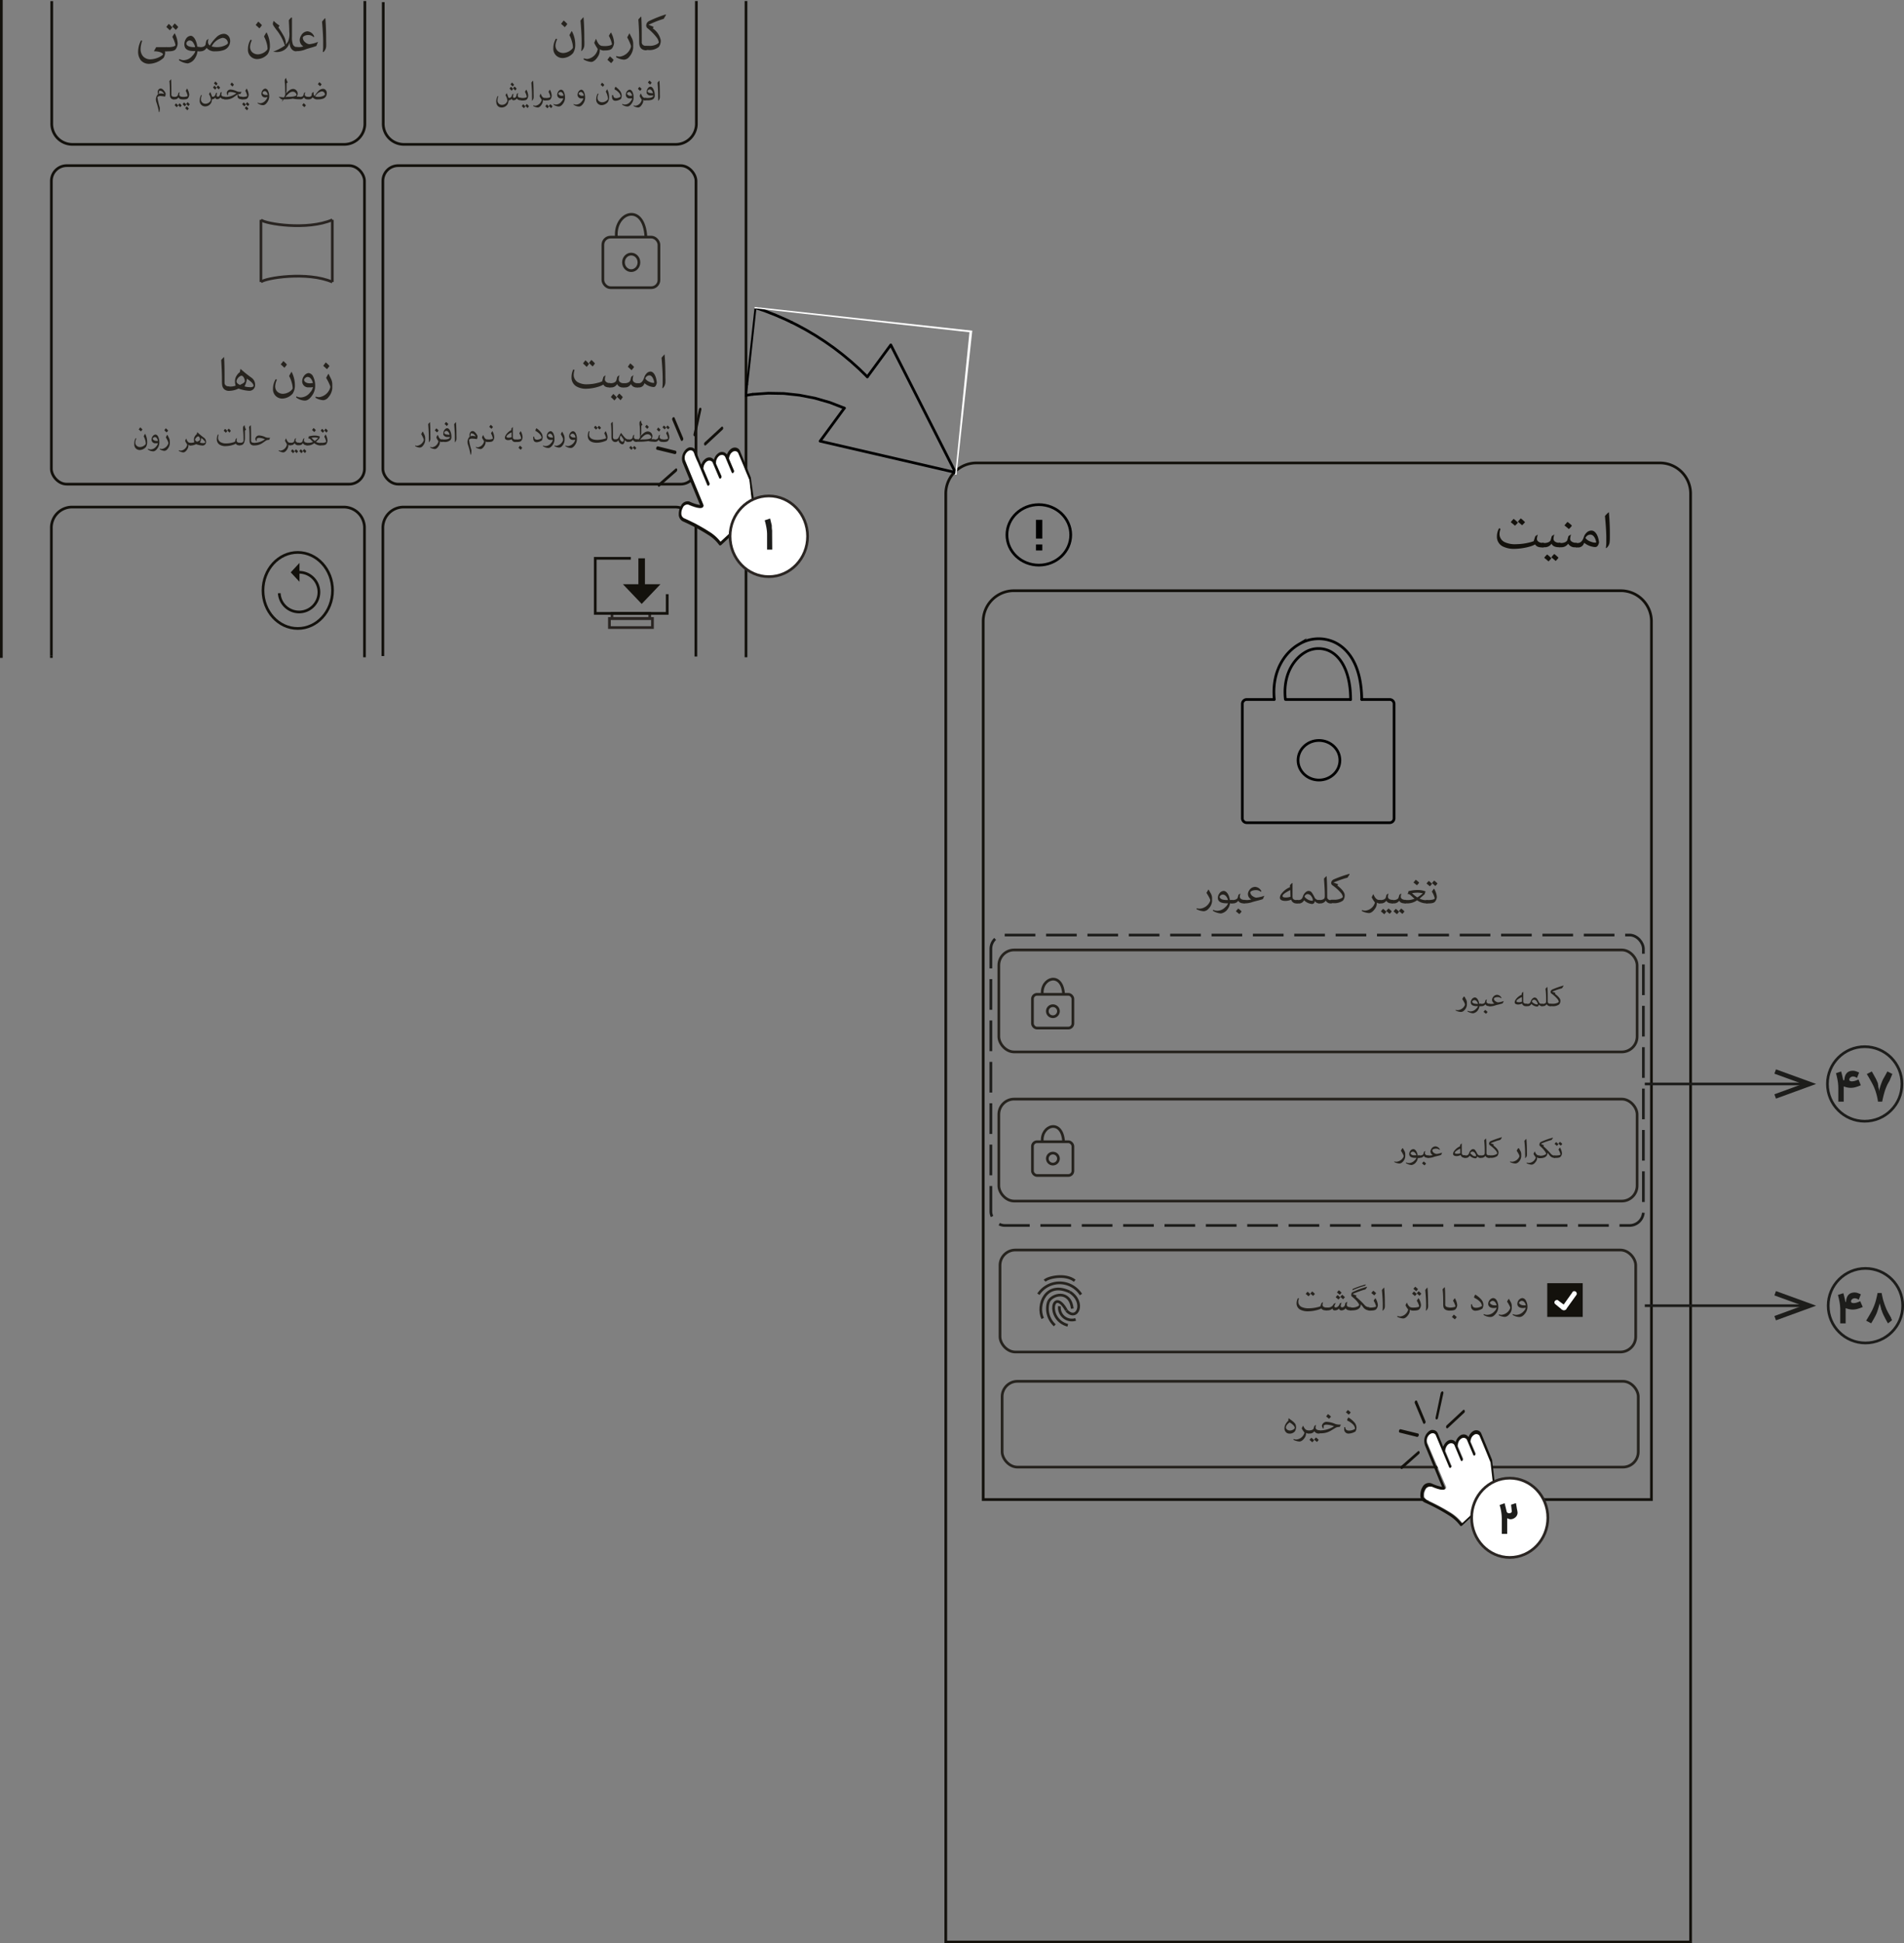 <?xml version="1.0" encoding="UTF-8"?> <svg xmlns="http://www.w3.org/2000/svg" xmlns:xlink="http://www.w3.org/1999/xlink" viewBox="0 0 352.14 359.23"><rect x="0" y="0" width="352.14" height="359.23" fill="#808080" stroke="none"/><defs><style>.cls-1,.cls-10,.cls-11,.cls-13,.cls-14,.cls-15,.cls-19,.cls-3,.cls-4,.cls-5,.cls-7,.cls-8{fill:none;}.cls-2{fill:#26231e;}.cls-3,.cls-9{stroke:#13110c;}.cls-10,.cls-11,.cls-15,.cls-17,.cls-19,.cls-3,.cls-4,.cls-5,.cls-7,.cls-8,.cls-9{stroke-miterlimit:10;}.cls-10,.cls-11,.cls-13,.cls-14,.cls-15,.cls-17,.cls-19,.cls-3,.cls-4,.cls-5,.cls-7,.cls-8,.cls-9{stroke-width:0.5px;}.cls-4{stroke:#26231e;}.cls-17,.cls-5{stroke:#2a2522;}.cls-6,.cls-9{fill:#13110c;}.cls-13,.cls-7,.cls-8{stroke:#000;}.cls-11,.cls-13,.cls-14,.cls-7,.cls-9{stroke-linecap:round;}.cls-10,.cls-11,.cls-14{stroke:#fff;}.cls-12{clip-path:url(#clip-path);}.cls-13,.cls-14{stroke-linejoin:round;}.cls-15,.cls-19{stroke:#1d1d1b;}.cls-15{stroke-dasharray:5.67 1.98;}.cls-16,.cls-17{fill:#fff;}.cls-18{fill:#1d1d1b;}</style><clipPath id="clip-path"><polyline class="cls-1" points="176.91 87.74 179.82 61.13 139.56 56.74 136.65 83.35 176.91 87.74"></polyline></clipPath></defs><g id="Layer_2" data-name="Layer 2"><g id="Layer_1-2" data-name="Layer 1"><path class="cls-2" d="M105.78,5.78a5.26,5.26,0,0,1,.61,2.48,2.77,2.77,0,0,1-.4,1.55,2.7,2.7,0,0,1-1.9.92,1.7,1.7,0,0,1-1.75-1.84,3.37,3.37,0,0,1,.49-1.76l.22.13a3,3,0,0,0-.32,1.13,1.4,1.4,0,0,0,.38,1,1.59,1.59,0,0,0,1.08.41,2.39,2.39,0,0,0,1.38-.53c.25-.2.39-.39.39-.5a3.61,3.61,0,0,0-.18-1.07,5.27,5.27,0,0,0-.47-1.2c.13-.25.27-.51.43-.76Zm-1.55-2a4.64,4.64,0,0,1,.69.65,2.26,2.26,0,0,1-.48.59c-.22-.22-.44-.42-.67-.62C103.93,4.22,104.08,4,104.23,3.82Z"></path><path class="cls-2" d="M107.5,9.39a8,8,0,0,0,.07-1.21v-.6c0-1.11-.12-2.72-.21-3.77a5.83,5.83,0,0,1,.56-.64l0,0c.12,1.32.15,2.85.15,4.26a9.66,9.66,0,0,1,0,1,1.62,1.62,0,0,1-.5,1Z"></path><path class="cls-2" d="M110.25,7.2c.32.83.62,1.31,1.28,1.31h.1v.77h-.12a.78.78,0,0,1-.58-.19h0a1.55,1.55,0,0,1,0,.21,2.15,2.15,0,0,1-.22.94c-.45.84-1,1.21-1.37,1.21a3.26,3.26,0,0,1-1.42-.47l.09-.21a1.38,1.38,0,0,0,.65.13,2.3,2.3,0,0,0,1.89-1.81,1.3,1.3,0,0,0-.15-.28,6,6,0,0,1-.5-.9l.31-.7Z"></path><path class="cls-2" d="M111.73,8.51a3.36,3.36,0,0,0,1.12-.12c.2-.07.33-.16.33-.26a5.4,5.4,0,0,0-.57-1.5A4.7,4.7,0,0,1,113,6h0a4.46,4.46,0,0,1,.57,1.84,1.86,1.86,0,0,1-.4,1.13c-.25.27-.66.36-1.53.36h-.07a.38.38,0,0,1-.4-.4.36.36,0,0,1,.4-.37Zm1.08,1.92a5.13,5.13,0,0,1,.68.65,2.44,2.44,0,0,1-.47.59c-.23-.22-.45-.42-.68-.62C112.5,10.83,112.65,10.62,112.81,10.43Z"></path><path class="cls-2" d="M116.42,6.16l.41.82a2.37,2.37,0,0,1,.28,1.15v.66a2.9,2.9,0,0,1-.71,1.69,1.33,1.33,0,0,1-1,.55,3.12,3.12,0,0,1-1.46-.47l.06-.2a2,2,0,0,0,.64.11,2.51,2.51,0,0,0,2-1.64.78.78,0,0,0,.06-.27,1.36,1.36,0,0,0-.08-.32A9.78,9.78,0,0,0,116,6.91l.41-.76Z"></path><path class="cls-2" d="M119.62,9.28h-.06a1.23,1.23,0,0,1-1-.34c-.34-.38-.35-.81-.35-1.7,0-1.15-.06-2.35-.15-3.64a5.92,5.92,0,0,1,.54-.56l0,0c.09,1.33.09,2.9.09,4.39v.34a.62.62,0,0,0,.43.65,1,1,0,0,0,.36.07h.08Z"></path><path class="cls-2" d="M123.17,2.75c-.13.25-.28.5-.43.74-.29.08-.61.19-.92.3-.6.22-1.22.49-1.87.79v0l.93.38-.14.3a3.47,3.47,0,0,1,1.46,2.17,1.9,1.9,0,0,1-.36,1.25,2.74,2.74,0,0,1-2,.56h-.23a.38.38,0,0,1-.4-.4.36.36,0,0,1,.4-.37H120a2.76,2.76,0,0,0,1.52-.32c.21-.13.32-.25.32-.32a1.76,1.76,0,0,0-.4-.91,9.62,9.62,0,0,0-1.71-1.72.66.66,0,0,1-.21-.55,1,1,0,0,1,.13-.41,1,1,0,0,1,.43-.37,23.59,23.59,0,0,1,3.07-1.21Z"></path><line class="cls-3" x1="0.25" y1="121.62" x2="0.25"></line><line class="cls-3" x1="137.97" y1="0.19" x2="137.97" y2="121.5"></line><path class="cls-3" d="M128.79.19V22.76a3.82,3.82,0,0,1-3.7,3.93H74.58a3.82,3.82,0,0,1-3.7-3.93V.39"></path><path class="cls-2" d="M94.06,18.57a3.1,3.1,0,0,1-.13.59,1.28,1.28,0,0,1-1.15.71c-.66,0-1-.48-1-1.12a2,2,0,0,1,.27-1l.12.07a1.73,1.73,0,0,0-.16.68.8.8,0,0,0,.83.88,1,1,0,0,0,1-.77,2.25,2.25,0,0,0-.35-1,4.09,4.09,0,0,1,.22-.39h0a6.78,6.78,0,0,1,.28.7c0,.12.09.18.22.18a.51.51,0,0,0,.26-.1.69.69,0,0,0,.19-.29l.09-.27.23-.11h0a1.82,1.82,0,0,0-.1.54.21.21,0,0,0,.23.22c.26,0,.37-.26.42-.49l.06-.25.25-.16v0a2.46,2.46,0,0,0-.08.5c0,.29.26.38.59.38h.07v.46h-.08c-.42,0-.65-.13-.74-.34h0a.77.77,0,0,1-.6.34.33.33,0,0,1-.36-.3h0a.6.6,0,0,1-.54.3Zm.57-1.81c-.14-.14-.26-.26-.39-.37a1.7,1.7,0,0,1,.27-.35,3.54,3.54,0,0,1,.38.39A1.31,1.31,0,0,1,94.63,16.76Zm.19-.77c-.14-.14-.26-.26-.4-.38a3.55,3.55,0,0,1,.27-.35,4.78,4.78,0,0,1,.39.39A2.71,2.71,0,0,1,94.82,16Zm.47.73c-.14-.14-.26-.26-.4-.38.09-.13.19-.25.27-.35a3.59,3.59,0,0,1,.39.39A1.6,1.6,0,0,1,95.29,16.72Z"></path><path class="cls-2" d="M96.56,18.11a2.07,2.07,0,0,0,.68-.07c.11-.05.19-.1.19-.16a3.06,3.06,0,0,0-.34-.9,2.23,2.23,0,0,1,.26-.41h0a2.62,2.62,0,0,1,.34,1.11,1.14,1.14,0,0,1-.24.68c-.15.16-.39.21-.91.21h0a.22.22,0,0,1-.24-.24.21.21,0,0,1,.24-.22ZM96.9,20c-.14-.14-.26-.26-.4-.38a3.55,3.55,0,0,1,.27-.35,4.78,4.78,0,0,1,.39.39A2.71,2.71,0,0,1,96.9,20Zm.66-.05-.4-.38a2.52,2.52,0,0,1,.27-.34,2.87,2.87,0,0,1,.39.39A2.54,2.54,0,0,1,97.56,20Z"></path><path class="cls-2" d="M98.39,18.64a5.85,5.85,0,0,0,0-.73v-.36c0-.67-.07-1.64-.12-2.27a2.43,2.43,0,0,1,.33-.38h0c.07.79.09,1.72.09,2.56a5.28,5.28,0,0,1,0,.61.93.93,0,0,1-.3.58Z"></path><path class="cls-2" d="M100,17.32c.2.5.37.79.77.79h.06v.46h-.07a.49.49,0,0,1-.35-.11h0s0,.09,0,.13a1.29,1.29,0,0,1-.14.56c-.27.51-.56.72-.81.72a1.93,1.93,0,0,1-.86-.28l.05-.12a1,1,0,0,0,.4.08,1.4,1.4,0,0,0,1.13-1.1,1.46,1.46,0,0,0-.09-.16,3.35,3.35,0,0,1-.3-.54c.07-.17.13-.3.19-.43Z"></path><path class="cls-2" d="M100.92,18.11a2.07,2.07,0,0,0,.68-.07c.11-.05.19-.1.19-.16a3.06,3.06,0,0,0-.34-.9,2.94,2.94,0,0,1,.25-.41h0a2.62,2.62,0,0,1,.34,1.11,1.14,1.14,0,0,1-.24.68c-.15.16-.39.21-.91.21h0a.22.22,0,0,1-.24-.24.21.21,0,0,1,.24-.22Zm.34,1.92c-.14-.14-.26-.26-.4-.38a3.55,3.55,0,0,1,.27-.35,4.78,4.78,0,0,1,.39.39A2.71,2.71,0,0,1,101.26,20Zm.66-.05-.4-.38a2.52,2.52,0,0,1,.27-.34,2.87,2.87,0,0,1,.39.39A2.54,2.54,0,0,1,101.92,20Z"></path><path class="cls-2" d="M103.8,18.19a.66.66,0,0,1-.74-.68,1.07,1.07,0,0,1,.22-.63.72.72,0,0,1,.49-.3.63.63,0,0,1,.51.41,2.21,2.21,0,0,1,.22,1,1.82,1.82,0,0,1-.26,1c-.3.49-.59.69-.88.69a1.62,1.62,0,0,1-1-.36l0-.11a1,1,0,0,0,.49.12,1.33,1.33,0,0,0,1-.56,1.26,1.26,0,0,0,.32-.6A1.76,1.76,0,0,1,103.8,18.19ZM103.65,17c-.16,0-.38.19-.38.32s.3.39.58.39a1.74,1.74,0,0,0,.39-.05C104.15,17.33,104,17,103.65,17Z"></path><path class="cls-2" d="M107.56,18.19a.66.66,0,0,1-.74-.68,1.07,1.07,0,0,1,.22-.63.74.74,0,0,1,.49-.3A.63.63,0,0,1,108,17a2.21,2.21,0,0,1,.22,1,1.82,1.82,0,0,1-.26,1c-.3.49-.59.69-.88.69a1.62,1.62,0,0,1-1-.36l0-.11a1,1,0,0,0,.49.12,1.33,1.33,0,0,0,1-.56,1.26,1.26,0,0,0,.32-.6A1.76,1.76,0,0,1,107.56,18.19ZM107.41,17c-.16,0-.38.19-.38.32s.3.39.58.39a1.74,1.74,0,0,0,.39-.05C107.91,17.33,107.71,17,107.41,17Z"></path><path class="cls-2" d="M112.28,16.47a3.13,3.13,0,0,1,.37,1.49,1.66,1.66,0,0,1-.25.93,1.59,1.59,0,0,1-1.13.55,1,1,0,0,1-1-1.1,2.08,2.08,0,0,1,.29-1.06l.13.07a2,2,0,0,0-.19.69.84.84,0,0,0,.23.63,1,1,0,0,0,.65.24,1.39,1.39,0,0,0,.82-.31c.15-.13.24-.24.24-.31a2.3,2.3,0,0,0-.11-.64,3.07,3.07,0,0,0-.29-.72c.09-.15.17-.3.27-.46Zm-.93-1.18a3,3,0,0,1,.41.39,1.35,1.35,0,0,1-.28.36c-.13-.14-.27-.26-.4-.38C111.17,15.53,111.26,15.4,111.35,15.29Z"></path><path class="cls-2" d="M113.42,17.58c0,.32.13.56.56.56a1.39,1.39,0,0,0,.74-.23.12.12,0,0,0,.06-.09,1.19,1.19,0,0,0-.32-.69,2.57,2.57,0,0,0-.69-.55c-.08,0-.11-.09-.11-.14a1.32,1.32,0,0,1,.17-.41h0a3.65,3.65,0,0,1,.82.76,1.47,1.47,0,0,1,.33.86,1.53,1.53,0,0,1-.14.64,1.86,1.86,0,0,1-1,.34c-.39,0-.65-.23-.65-.77,0-.06,0-.15,0-.27Z"></path><path class="cls-2" d="M116.49,18.19a.66.66,0,0,1-.74-.68,1.06,1.06,0,0,1,.21-.63.74.74,0,0,1,.49-.3c.2,0,.38.15.52.41a2.21,2.21,0,0,1,.21,1,1.82,1.82,0,0,1-.26,1c-.3.49-.59.69-.87.69a1.63,1.63,0,0,1-1-.36l.05-.11a1,1,0,0,0,.5.12,1.32,1.32,0,0,0,1-.56,1.18,1.18,0,0,0,.32-.6A1.74,1.74,0,0,1,116.49,18.19ZM116.34,17c-.16,0-.38.19-.38.32s.3.39.58.39a1.58,1.58,0,0,0,.38-.05C116.83,17.33,116.63,17,116.34,17Z"></path><path class="cls-2" d="M118.55,17.32c.2.5.38.79.77.79h.06v.46h-.07a.45.45,0,0,1-.34-.11h0a.57.57,0,0,1,0,.13,1.16,1.16,0,0,1-.14.56c-.27.51-.56.72-.81.72a1.85,1.85,0,0,1-.85-.28l0-.12a.91.91,0,0,0,.39.08,1.38,1.38,0,0,0,1.13-1.1,1.46,1.46,0,0,0-.09-.16,4.35,4.35,0,0,1-.3-.54c.07-.17.13-.3.19-.43Zm-.29-1.27a3.68,3.68,0,0,1,.41.39,1.43,1.43,0,0,1-.29.36l-.4-.38C118.07,16.29,118.16,16.17,118.26,16.05Z"></path><path class="cls-2" d="M119.67,18.11a2.73,2.73,0,0,0,.75-.07c.22-.07.4-.21.4-.31v-.08a2.61,2.61,0,0,1-.39,0,.8.8,0,0,1-.82-.4.67.67,0,0,1,0-.26,1.12,1.12,0,0,1,.25-.72.63.63,0,0,1,.45-.24c.27,0,.49.28.65.72a2.68,2.68,0,0,1,.14.87.86.86,0,0,1-.17.57c-.21.27-.61.36-1.21.36h-.28a.22.22,0,0,1-.24-.24.21.21,0,0,1,.24-.22Zm.51-1.58a.41.41,0,0,0-.41.32c0,.3.45.39,1,.38C120.69,16.89,120.46,16.53,120.18,16.53Zm-.07-1.64a3,3,0,0,1,.41.39,1.64,1.64,0,0,1-.29.36c-.13-.14-.26-.25-.4-.38C119.92,15.13,120,15,120.11,14.89Z"></path><path class="cls-2" d="M121.73,18.64a5.86,5.86,0,0,0,0-.73v-.36c0-.67-.06-1.64-.12-2.27a3.16,3.16,0,0,1,.34-.38h0c.07.79.08,1.72.08,2.56a5.54,5.54,0,0,1,0,.61.93.93,0,0,1-.3.58Z"></path><path class="cls-2" d="M30.86,8.71v.77h-.33a3.89,3.89,0,0,1,0,.44,2.43,2.43,0,0,1-.26.76,4.18,4.18,0,0,1-2.65,1.12,2,2,0,0,1-1.57-.65,2.54,2.54,0,0,1-.5-1.69,4.54,4.54,0,0,1,.54-2l.21.1A4.54,4.54,0,0,0,26,9.08a2,2,0,0,0,.45,1.32,1.81,1.81,0,0,0,1.38.57,4,4,0,0,0,1.82-.52c.26-.15.47-.3.51-.42-.13-.29-.75-.55-1.66-.55l0-.08.39-.69Z"></path><path class="cls-2" d="M31,8.71a3.33,3.33,0,0,0,1.12-.12c.2-.08.33-.16.33-.27a5.16,5.16,0,0,0-.57-1.49,4.7,4.7,0,0,1,.43-.68h0A4.44,4.44,0,0,1,32.86,8a1.92,1.92,0,0,1-.39,1.13c-.26.27-.66.36-1.54.36h-.07a.37.37,0,0,1-.39-.4.36.36,0,0,1,.39-.37Zm.43-3.09c-.24-.23-.44-.43-.67-.63.15-.21.31-.41.45-.57a4.43,4.43,0,0,1,.65.65A2.92,2.92,0,0,1,31.39,5.62Zm1.1-.08c-.23-.23-.44-.43-.67-.62a6.21,6.21,0,0,1,.45-.58,4.43,4.43,0,0,1,.65.65A2.92,2.92,0,0,1,32.49,5.54Z"></path><path class="cls-2" d="M37,8.71v.77h-.48a2.8,2.8,0,0,1-.43,1.24,2,2,0,0,1-1.37,1,3.17,3.17,0,0,1-1.64-.61l.1-.2a1.59,1.59,0,0,0,.83.22,2.2,2.2,0,0,0,1.59-.84,1.93,1.93,0,0,0,.53-.85h-.28c-1.16,0-1.75-.39-1.75-1.24a1.7,1.7,0,0,1,.29-1,1.11,1.11,0,0,1,.88-.58c.52,0,1.06.79,1.22,2Zm-1.3-.89a.83.83,0,0,0-.6-.34.66.66,0,0,0-.64.54c0,.3.26.49.62.6a3.69,3.69,0,0,0,1,.09A1.87,1.87,0,0,0,35.67,7.82Z"></path><path class="cls-2" d="M37.09,8.71c.49,0,.88-.17.94-.54s.09-.46.15-.69a3.45,3.45,0,0,1,.38-.31l0,0a2.25,2.25,0,0,0-.09.56.74.74,0,0,0,.34.68A7.35,7.35,0,0,1,40,6.91a2.1,2.1,0,0,1,1.36-.66,1.15,1.15,0,0,1,1.06.66,1.59,1.59,0,0,1,.15.71,2,2,0,0,1-.11.58,1.73,1.73,0,0,1-1.19,1.09,4.19,4.19,0,0,1-1.42.19,1.88,1.88,0,0,1-1.64-.63h0A1.29,1.29,0,0,1,37,9.48H37a.37.37,0,0,1-.4-.4.36.36,0,0,1,.4-.37Zm3.11,0a3.41,3.41,0,0,0,1.49-.35c.27-.14.46-.27.46-.43a1,1,0,0,0-1-.93,2.94,2.94,0,0,0-2,1.58A3.46,3.46,0,0,0,40.2,8.71Z"></path><path class="cls-2" d="M49.31,6a5.38,5.38,0,0,1,.61,2.48A2.7,2.7,0,0,1,49.51,10a2.68,2.68,0,0,1-1.9.92,1.69,1.69,0,0,1-1.75-1.83,3.37,3.37,0,0,1,.49-1.76l.22.12a3,3,0,0,0-.32,1.14,1.4,1.4,0,0,0,.38,1.05,1.59,1.59,0,0,0,1.08.41,2.36,2.36,0,0,0,1.38-.53c.25-.21.39-.39.39-.5a4.14,4.14,0,0,0-.17-1.08,5.87,5.87,0,0,0-.48-1.19A7.43,7.43,0,0,1,49.27,6ZM47.76,4a5.13,5.13,0,0,1,.68.65,2.9,2.9,0,0,1-.47.59c-.23-.22-.45-.42-.68-.62C47.45,4.42,47.6,4.21,47.76,4Z"></path><path class="cls-2" d="M54,3.25c0,1.18,0,2.37,0,3.55a3.87,3.87,0,0,0,.15,1.35.82.82,0,0,0,.69.56h0v.77h-.11c-.53,0-1.18-.51-1.18-1.67h0a2.22,2.22,0,0,1-1.24,1.57,2.73,2.73,0,0,1-1.17.24l-.62-.06,0,0a10.49,10.49,0,0,0,2.17-1.14,9.13,9.13,0,0,0-1.64-3c-.29-.42-.59-.78-.59-1a2,2,0,0,1,.15-.56h0a6.19,6.19,0,0,0,1.08.86l-.2.36a16.91,16.91,0,0,1,.92,1.46,3.12,3.12,0,0,1,.45,1.3c0,.13,0,.25,0,.38h0a3.57,3.57,0,0,0,.41-.52,3.61,3.61,0,0,0,.23-1.86c0-.69-.05-1.4-.08-2.1a3.39,3.39,0,0,1,.47-.52Z"></path><path class="cls-2" d="M55.26,8.71a3,3,0,0,0,.84-.13v0a1.41,1.41,0,0,1-.67-1.19,1.55,1.55,0,0,1,.25-.79,1.41,1.41,0,0,1,1.18-.81,1.46,1.46,0,0,1,1.26,1L58,6.87a1.36,1.36,0,0,0-1-.39c-.6,0-1,.29-1,.51a1.18,1.18,0,0,0,.49.86,1.4,1.4,0,0,0,.69.32,5.26,5.26,0,0,0,1.63-.43l0,0-.3.76c-.9.33-1.33.38-2,.63a4.29,4.29,0,0,1-1.39.32H54.9a.37.37,0,0,1-.4-.4.36.36,0,0,1,.4-.37Z"></path><path class="cls-2" d="M59.7,9.59a8.24,8.24,0,0,0,.07-1.22V7.78c0-1.11-.12-2.72-.21-3.77a5,5,0,0,1,.56-.64l.05,0c.12,1.32.15,2.85.15,4.26a9.66,9.66,0,0,1,0,1,1.62,1.62,0,0,1-.5,1Z"></path><path class="cls-2" d="M29.67,17.75c-.37,0-.56.17-.56.27a12.4,12.4,0,0,0,.44,1.85,1.47,1.47,0,0,1,0,.32,2.43,2.43,0,0,1-.08.54h-.08a10.8,10.8,0,0,0-.5-1.93,2,2,0,0,1-.06-.42,1.36,1.36,0,0,1,.09-.48,1,1,0,0,1,.3-.47,4.35,4.35,0,0,1-.05-.48.69.69,0,0,1,.19-.43.48.48,0,0,1,.32-.15.59.59,0,0,1,.43.16,2.11,2.11,0,0,1,.52.71.59.59,0,0,1,0,.23.93.93,0,0,1-.12.39A5.88,5.88,0,0,0,29.67,17.75Zm.69-.41c-.2-.28-.41-.55-.73-.55a.78.78,0,0,0-.21,0V17a1.84,1.84,0,0,1-.08.35,1.53,1.53,0,0,1,.46-.07,2.44,2.44,0,0,1,.53.08Z"></path><path class="cls-2" d="M32.22,18.38h0a.74.74,0,0,1-.59-.21c-.21-.22-.21-.48-.21-1s0-1.42-.09-2.19l.32-.34,0,0c.05.8.05,1.74.05,2.64v.2a.37.37,0,0,0,.26.39.49.49,0,0,0,.22,0h0Z"></path><path class="cls-2" d="M32.3,17.91c.26,0,.54-.11.59-.32l.1-.39.23-.18,0,0a2.72,2.72,0,0,0-.07.42.39.39,0,0,0,.11.31.63.63,0,0,0,.42.14h.07v.47h-.08A.69.69,0,0,1,33,18h0a.73.73,0,0,1-.68.37h-.06a.23.23,0,0,1-.24-.24.22.22,0,0,1,.24-.23Zm.39,1.92c-.14-.14-.26-.26-.4-.38a2.52,2.52,0,0,1,.27-.34,2.87,2.87,0,0,1,.39.39A2.54,2.54,0,0,1,32.69,19.83Zm.66,0c-.14-.15-.27-.26-.4-.38a2.66,2.66,0,0,1,.27-.35,3.52,3.52,0,0,1,.38.39A2,2,0,0,1,33.35,19.79Z"></path><path class="cls-2" d="M33.83,17.91a2,2,0,0,0,.67-.07c.12,0,.19-.1.19-.16a3.16,3.16,0,0,0-.34-.9,3.21,3.21,0,0,1,.26-.41h0A2.68,2.68,0,0,1,35,17.48a1.16,1.16,0,0,1-.24.68c-.16.17-.4.22-.92.22h0a.23.23,0,0,1-.24-.24.22.22,0,0,1,.24-.23Zm.34,1.75-.39-.38a1.92,1.92,0,0,1,.27-.34,2.83,2.83,0,0,1,.38.39A1.52,1.52,0,0,1,34.17,19.66Zm.48.73a4.67,4.67,0,0,0-.4-.38c.09-.13.19-.25.27-.35a3.59,3.59,0,0,1,.39.39A1.6,1.6,0,0,1,34.65,20.39Zm.18-.78c-.14-.14-.26-.25-.4-.37a2.87,2.87,0,0,1,.27-.35,3.59,3.59,0,0,1,.39.39A1.52,1.52,0,0,1,34.83,19.61Z"></path><path class="cls-2" d="M39.21,18.38a2.51,2.51,0,0,1-.13.58,1.26,1.26,0,0,1-1.14.71,1,1,0,0,1-1-1.12,2.11,2.11,0,0,1,.27-1l.12.07a1.77,1.77,0,0,0-.16.68.8.8,0,0,0,.83.88c.53,0,1-.43,1-.77a2.06,2.06,0,0,0-.35-1c.07-.13.13-.24.23-.4h0a5.64,5.64,0,0,1,.28.7c0,.12.1.18.22.18a.41.41,0,0,0,.26-.1.57.57,0,0,0,.2-.29l.09-.27.23-.11v0a2.1,2.1,0,0,0-.1.53.21.21,0,0,0,.23.22c.27,0,.37-.26.42-.48l.06-.26.25-.15h0a2.57,2.57,0,0,0-.08.5c0,.29.27.38.59.38h.08v.47h-.09c-.42,0-.65-.14-.73-.34h0a.79.79,0,0,1-.6.34.34.34,0,0,1-.37-.3h0a.61.61,0,0,1-.54.3Zm.58-1.81c-.14-.14-.26-.26-.4-.38a3.55,3.55,0,0,1,.27-.35,4.78,4.78,0,0,1,.39.39A2,2,0,0,1,39.79,16.57Zm.18-.78c-.14-.14-.26-.26-.4-.38a3.67,3.67,0,0,1,.27-.34,2.39,2.39,0,0,1,.39.39A1.52,1.52,0,0,1,40,15.79Zm.48.73-.4-.38a2.52,2.52,0,0,1,.27-.34,2.87,2.87,0,0,1,.39.39A2.54,2.54,0,0,1,40.45,16.52Z"></path><path class="cls-2" d="M43.69,17.24A2.92,2.92,0,0,0,42.62,17a.52.52,0,0,0-.43.19l0,.18-.1.33h0l-.16-.48a.69.69,0,0,1,.74-.66,3.09,3.09,0,0,1,1.12.31,1.46,1.46,0,0,0,.58.12h.3l-.21.38a1.15,1.15,0,0,0-.58.13l-.57.4a2.49,2.49,0,0,1-1.49.49h-.16a.24.24,0,1,1,0-.47h.21a3.31,3.31,0,0,0,1.82-.66Zm-.85-2a3,3,0,0,1,.41.39A1.59,1.59,0,0,1,43,16l-.4-.38C42.66,15.52,42.75,15.39,42.84,15.28Zm1.24,2.21h0c0,.31.25.42.6.42h.09v.47h-.1c-.44,0-.74-.16-.74-.6,0-.07,0-.14,0-.21Z"></path><path class="cls-2" d="M44.85,17.91a2,2,0,0,0,.67-.07c.12,0,.19-.1.19-.16a3.16,3.16,0,0,0-.34-.9c.09-.15.17-.29.26-.41h0A2.82,2.82,0,0,1,46,17.48a1.1,1.1,0,0,1-.24.68c-.16.17-.4.22-.92.22h0a.24.24,0,1,1,0-.47Zm.35,1.75-.4-.38a1.92,1.92,0,0,1,.27-.34,2.87,2.87,0,0,1,.39.39A2.54,2.54,0,0,1,45.2,19.66Zm.47.73a4.67,4.67,0,0,0-.4-.38c.09-.13.19-.25.27-.35a3.59,3.59,0,0,1,.39.39A1.6,1.6,0,0,1,45.67,20.39Zm.18-.78-.39-.37a2.12,2.12,0,0,1,.26-.35,3.59,3.59,0,0,1,.39.39A1.52,1.52,0,0,1,45.85,19.61Z"></path><path class="cls-2" d="M49.09,18a.66.66,0,0,1-.74-.69,1.09,1.09,0,0,1,.22-.63.74.74,0,0,1,.49-.3.63.63,0,0,1,.51.41,2.25,2.25,0,0,1,.22,1,1.77,1.77,0,0,1-.26.95c-.3.5-.59.7-.88.7a1.62,1.62,0,0,1-1-.36l0-.12a1,1,0,0,0,.49.13,1.37,1.37,0,0,0,1-.56,1.29,1.29,0,0,0,.32-.61A1.43,1.43,0,0,1,49.09,18Zm-.15-1.16a.44.44,0,0,0-.38.33c0,.22.3.38.58.38a1.72,1.72,0,0,0,.39,0C49.44,17.14,49.24,16.84,48.94,16.84Z"></path><path class="cls-2" d="M52.74,17.58a3.16,3.16,0,0,0,0-.72c0-.52,0-1.26-.08-1.68,0-.11,0-.24,0-.35s.1-.28.27-.42l0,0a1.77,1.77,0,0,0,.29.81l-.22.18c0,.39,0,.78,0,1.18a1.85,1.85,0,0,1-.12.73h0a3.62,3.62,0,0,1,.72-.67,1.24,1.24,0,0,1,.64-.2.87.87,0,0,1,.81.9,1.15,1.15,0,0,1-.18.54h.49v.47h-.08a4.91,4.91,0,0,1-1.11-.12,6.1,6.1,0,0,1-1.33.12,2.3,2.3,0,0,1-.37,0l-.3.45,0,0a1.53,1.53,0,0,1,.12-.44l-.26,0a5.52,5.52,0,0,1-.49-.48v0a5,5,0,0,0,1,.12Zm.35.33c.89,0,1.61-.07,1.76-.34a.7.7,0,0,0-.71-.62c-.44,0-.83.34-1.37,1Z"></path><path class="cls-2" d="M55.53,17.91c.27,0,.54-.11.59-.32l.1-.39.23-.18,0,0a2.05,2.05,0,0,0-.08.42.39.39,0,0,0,.11.31.63.63,0,0,0,.42.14H57v.47h-.08a.69.69,0,0,1-.71-.37h0a.72.72,0,0,1-.68.37h-.06a.23.23,0,0,1-.24-.24.22.22,0,0,1,.24-.23Zm.63,1.16a3,3,0,0,1,.41.39,1.35,1.35,0,0,1-.28.35l-.41-.37Z"></path><path class="cls-2" d="M57.07,17.91c.29,0,.53-.1.57-.32s0-.28.09-.41A1.24,1.24,0,0,1,58,17l0,0a1.4,1.4,0,0,0,0,.34.46.46,0,0,0,.2.41,4.72,4.72,0,0,1,.7-.93,1.28,1.28,0,0,1,.82-.4.69.69,0,0,1,.64.41.92.92,0,0,1,.08.42,1.51,1.51,0,0,1-.06.35,1,1,0,0,1-.71.66,2.78,2.78,0,0,1-.85.11,1.11,1.11,0,0,1-1-.38h0a.81.81,0,0,1-.71.38h0a.24.24,0,1,1,0-.47Zm1.87,0a2.15,2.15,0,0,0,.88-.2c.17-.09.28-.17.28-.27a.6.6,0,0,0-.58-.55,1.75,1.75,0,0,0-1.22.95A2.19,2.19,0,0,0,58.94,17.91Zm.13-2.72a3.68,3.68,0,0,1,.41.39,1.64,1.64,0,0,1-.29.36,4.75,4.75,0,0,0-.4-.38A3.58,3.58,0,0,1,59.07,15.19Z"></path><path class="cls-2" d="M112.88,71.62h-.13c-.56,0-.94-.12-1.16-.53a3.89,3.89,0,0,1-.89.39,8.19,8.19,0,0,1-2.21.38,3.44,3.44,0,0,1-1.95-.47,1.89,1.89,0,0,1-.84-1.64,3.23,3.23,0,0,1,.33-1.46l.23.1a3.36,3.36,0,0,0-.16.92,1.6,1.6,0,0,0,.75,1.34,3.37,3.37,0,0,0,1.81.39,7.84,7.84,0,0,0,1.94-.28,3.58,3.58,0,0,0,.76-.26l.25-.84.39-.3,0,0a3.06,3.06,0,0,0-.13.72.59.59,0,0,0,.2.49.9.9,0,0,0,.68.23h.1Zm-4.38-3.8c-.24-.24-.44-.43-.67-.63a6.21,6.21,0,0,1,.45-.58,6.64,6.64,0,0,1,.65.65A3,3,0,0,1,108.5,67.82Zm1.1-.08c-.24-.23-.44-.43-.67-.63a4.94,4.94,0,0,1,.45-.57,5.58,5.58,0,0,1,.65.64A3,3,0,0,1,109.6,67.74Z"></path><path class="cls-2" d="M113,70.84c.44,0,.89-.19,1-.53l.16-.65.4-.31,0,.05a3.15,3.15,0,0,0-.12.7.61.61,0,0,0,.19.5,1,1,0,0,0,.7.24h.1v.78h-.13a1.13,1.13,0,0,1-1.17-.62h0a1.22,1.22,0,0,1-1.14.62h-.11a.37.37,0,0,1-.39-.41.36.36,0,0,1,.39-.37Zm.64,3.2c-.23-.24-.43-.43-.66-.64.15-.21.31-.41.45-.57a5.69,5.69,0,0,1,.65.65A3.41,3.41,0,0,1,113.65,74Zm1.1-.08c-.23-.24-.44-.43-.66-.63a4,4,0,0,1,.45-.58,6.64,6.64,0,0,1,.65.65A3.41,3.41,0,0,1,114.75,74Z"></path><path class="cls-2" d="M115.58,70.84c.44,0,.89-.19,1-.53l.17-.65.39-.31,0,.05a3.15,3.15,0,0,0-.12.7.61.61,0,0,0,.19.5,1,1,0,0,0,.7.24H118v.78h-.14a1.14,1.14,0,0,1-1.17-.62h0a1.22,1.22,0,0,1-1.14.62h-.11a.37.37,0,0,1-.39-.41.36.36,0,0,1,.39-.37Zm1-3.66a5.93,5.93,0,0,1,.69.65,2.49,2.49,0,0,1-.48.6c-.22-.23-.44-.42-.67-.63C116.26,67.58,116.42,67.37,116.57,67.18Z"></path><path class="cls-2" d="M118.15,70.84c.42,0,.75-.31,1-1.07a1.84,1.84,0,0,1,.42-.73,1,1,0,0,1,.72-.35c.69,0,1.1,1,1.19,2.07-.12.56-.33.79-.6.79a2.84,2.84,0,0,1-1.69-.72h0a1,1,0,0,1-1,.79H118a.38.38,0,0,1-.4-.41.37.37,0,0,1,.4-.37Zm2-.24a1.64,1.64,0,0,0,.67.18c.09,0,.16,0,.18-.07-.16-.92-.54-1.32-.9-1.32a.83.83,0,0,0-.76.59A1.67,1.67,0,0,0,120.15,70.6Z"></path><path class="cls-2" d="M122.49,71.72a8,8,0,0,0,.07-1.21v-.59c0-1.11-.12-2.72-.21-3.77a5,5,0,0,1,.56-.64h0c.12,1.33.15,2.86.15,4.27a9.78,9.78,0,0,1,0,1,1.59,1.59,0,0,1-.5,1Z"></path><path class="cls-2" d="M78.23,79.83l.24.49a1.43,1.43,0,0,1,.17.69v.4a1.7,1.7,0,0,1-.43,1,.75.75,0,0,1-.56.33,1.79,1.79,0,0,1-.87-.28l0-.12a1.07,1.07,0,0,0,.38.07,1.52,1.52,0,0,0,1.2-1,.37.37,0,0,0,0-.16.67.67,0,0,0-.05-.19,5.45,5.45,0,0,0-.41-.8l.24-.46Z"></path><path class="cls-2" d="M79.31,81.77a5.86,5.86,0,0,0,0-.73v-.36c0-.67-.06-1.63-.12-2.26a3.37,3.37,0,0,1,.33-.39h0c.07.79.08,1.72.08,2.56a5.54,5.54,0,0,1,0,.61.93.93,0,0,1-.3.58Z"></path><path class="cls-2" d="M81,80.45c.19.5.37.79.77.79h.06v.47H81.7a.49.49,0,0,1-.34-.12h0v.13a1.27,1.27,0,0,1-.13.56c-.27.51-.56.73-.82.73a1.92,1.92,0,0,1-.85-.29l0-.12a1,1,0,0,0,.39.08,1.4,1.4,0,0,0,1.14-1.1.79.79,0,0,0-.1-.16,4.18,4.18,0,0,1-.29-.54c.06-.17.13-.3.18-.42Zm-.3-1.27a3.73,3.73,0,0,1,.41.39,1.25,1.25,0,0,1-.28.36l-.41-.37Z"></path><path class="cls-2" d="M82.07,81.24a2.65,2.65,0,0,0,.74-.07c.22-.07.4-.21.4-.31v-.08a2.61,2.61,0,0,1-.39,0,.82.82,0,0,1-.82-.39.76.76,0,0,1,0-.27,1,1,0,0,1,.26-.71.58.58,0,0,1,.44-.25c.27,0,.5.28.65.72a2.68,2.68,0,0,1,.14.87.92.92,0,0,1-.16.57,1.49,1.49,0,0,1-1.22.37h-.28a.23.23,0,0,1-.24-.25.22.22,0,0,1,.24-.22Zm.5-1.58a.41.41,0,0,0-.41.32c0,.3.45.39,1,.38C83.08,80,82.85,79.66,82.57,79.66ZM82.5,78a3,3,0,0,1,.41.39,1.93,1.93,0,0,1-.28.36c-.14-.14-.27-.25-.41-.38Z"></path><path class="cls-2" d="M84.12,81.77a5.85,5.85,0,0,0,0-.73v-.36c0-.67-.07-1.63-.13-2.26a2.64,2.64,0,0,1,.34-.39h0c.07.79.09,1.72.09,2.56a5.28,5.28,0,0,1,0,.61.93.93,0,0,1-.3.58Z"></path><path class="cls-2" d="M87.3,81.08c-.37,0-.55.17-.55.27a11.77,11.77,0,0,0,.43,1.84,1.66,1.66,0,0,1,0,.33,1.89,1.89,0,0,1-.08.53h-.08a10.74,10.74,0,0,0-.5-1.92,2.13,2.13,0,0,1-.06-.42,1.28,1.28,0,0,1,.09-.48,1,1,0,0,1,.3-.48,4.45,4.45,0,0,1,0-.47.74.74,0,0,1,.19-.44.53.53,0,0,1,.32-.15.64.64,0,0,1,.43.16,2.21,2.21,0,0,1,.52.71.64.64,0,0,1,0,.24.89.89,0,0,1-.12.38A5.86,5.86,0,0,0,87.3,81.08Zm.69-.42c-.2-.27-.41-.54-.73-.54a.52.52,0,0,0-.21,0v.19a2.29,2.29,0,0,1-.08.35,1.27,1.27,0,0,1,.46-.07,3.1,3.1,0,0,1,.53.07Z"></path><path class="cls-2" d="M89.39,80.45c.2.5.37.79.77.79h.06v.47h-.07a.45.45,0,0,1-.34-.12h0a.57.57,0,0,1,0,.13,1.16,1.16,0,0,1-.14.56c-.27.51-.56.73-.81.73a1.88,1.88,0,0,1-.85-.29l0-.12a.91.91,0,0,0,.39.08,1.38,1.38,0,0,0,1.13-1.1,1.46,1.46,0,0,0-.09-.16,4.35,4.35,0,0,1-.3-.54c.07-.17.13-.3.19-.42Z"></path><path class="cls-2" d="M90.29,81.24a2,2,0,0,0,.67-.07c.12,0,.19-.1.19-.16a3.06,3.06,0,0,0-.34-.9,2.23,2.23,0,0,1,.26-.41h0a2.62,2.62,0,0,1,.34,1.11,1.21,1.21,0,0,1-.23.68c-.16.16-.4.22-.92.22h0a.23.23,0,0,1-.24-.25.21.21,0,0,1,.24-.22Zm.47-2.71a3.68,3.68,0,0,1,.41.39,1.6,1.6,0,0,1-.28.35l-.41-.37Z"></path><path class="cls-2" d="M94,81.36c-.35,0-.62-.14-.62-.43a1.14,1.14,0,0,1,.12-.42,2.46,2.46,0,0,1,1.08-1l0-.28c.09-.1.18-.21.27-.3h0c0,.57,0,1.14,0,1.7,0,.26,0,.42.13.51a.5.5,0,0,0,.36.1h.08v.47h-.07a.64.64,0,0,1-.71-.51A1.55,1.55,0,0,1,94,81.36Zm.61-1.45c-.61.33-.93.6-.93.8s.21.2.44.2a1.47,1.47,0,0,0,.5-.1Z"></path><path class="cls-2" d="M95.52,81.24a2.07,2.07,0,0,0,.68-.07c.12,0,.19-.1.19-.16a3.06,3.06,0,0,0-.34-.9,2.23,2.23,0,0,1,.26-.41h0a2.62,2.62,0,0,1,.34,1.11,1.14,1.14,0,0,1-.24.68c-.15.16-.39.22-.91.22h0a.23.23,0,0,1-.24-.25.21.21,0,0,1,.24-.22Zm.65,1.15a3,3,0,0,1,.41.39,1.43,1.43,0,0,1-.29.36l-.4-.37C96,82.63,96.08,82.51,96.17,82.39Z"></path><path class="cls-2" d="M98.79,80.71c0,.32.13.57.56.57a1.41,1.41,0,0,0,.74-.24s.07-.06.07-.09a1.21,1.21,0,0,0-.32-.69,2.78,2.78,0,0,0-.7-.55c-.08,0-.11-.09-.11-.14a1.16,1.16,0,0,1,.18-.41h0a3.39,3.39,0,0,1,.82.75,1.49,1.49,0,0,1,.33.86,1.53,1.53,0,0,1-.14.64,1.86,1.86,0,0,1-.95.34c-.39,0-.65-.23-.65-.77a1.53,1.53,0,0,1,0-.27Z"></path><path class="cls-2" d="M101.86,81.32a.66.66,0,0,1-.74-.68,1.06,1.06,0,0,1,.21-.63.74.74,0,0,1,.49-.3c.2,0,.38.15.52.41a2.21,2.21,0,0,1,.21,1,1.81,1.81,0,0,1-.25,1c-.31.49-.6.69-.88.69a1.7,1.7,0,0,1-1-.35l0-.12a1,1,0,0,0,.5.12,1.33,1.33,0,0,0,1-.55,1.17,1.17,0,0,0,.32-.61A1.68,1.68,0,0,1,101.86,81.32Zm-.15-1.15c-.16,0-.38.19-.38.32s.3.39.58.39a1.58,1.58,0,0,0,.38,0C102.2,80.46,102,80.17,101.71,80.17Z"></path><path class="cls-2" d="M104,79.83l.25.49a1.43,1.43,0,0,1,.17.69v.4a1.77,1.77,0,0,1-.43,1,.77.77,0,0,1-.57.33,1.79,1.79,0,0,1-.87-.28l0-.12a1,1,0,0,0,.37.07,1.51,1.51,0,0,0,1.2-1,.37.37,0,0,0,0-.16.67.67,0,0,0,0-.19,5.45,5.45,0,0,0-.41-.8l.24-.46Z"></path><path class="cls-2" d="M106,81.32a.66.66,0,0,1-.74-.68,1.07,1.07,0,0,1,.22-.63.74.74,0,0,1,.49-.3.63.63,0,0,1,.51.41,2.21,2.21,0,0,1,.22,1,1.82,1.82,0,0,1-.26,1c-.3.49-.59.69-.87.69a1.68,1.68,0,0,1-1-.35l0-.12a1,1,0,0,0,.5.12,1.59,1.59,0,0,0,1.32-1.16A1.76,1.76,0,0,1,106,81.32Zm-.15-1.15c-.16,0-.38.19-.38.32s.3.39.58.39a1.67,1.67,0,0,0,.39,0C106.38,80.46,106.18,80.17,105.88,80.17Z"></path><path class="cls-2" d="M110.38,81.85c-.95,0-1.67-.37-1.67-1.27a1.91,1.91,0,0,1,.2-.88l.14.06a1.79,1.79,0,0,0-.1.56c0,.73.68,1,1.53,1a5.08,5.08,0,0,0,1.17-.16,2.16,2.16,0,0,0,.45-.15,0,0,0,0,0,0,0,3.06,3.06,0,0,0-.34-.9,2.23,2.23,0,0,1,.26-.41h0a2.62,2.62,0,0,1,.34,1.11,1.1,1.1,0,0,1-.18.61A4.36,4.36,0,0,1,110.38,81.85Zm-.13-2.43-.4-.38a2.52,2.52,0,0,1,.27-.34,2.87,2.87,0,0,1,.39.39A2.54,2.54,0,0,1,110.25,79.42Zm.66,0c-.15-.14-.27-.26-.4-.37a2.13,2.13,0,0,1,.27-.35,3.52,3.52,0,0,1,.38.39A1.89,1.89,0,0,1,110.91,79.37Z"></path><path class="cls-2" d="M114.17,81.15c.19-.11.27-.31.4-.57a3.47,3.47,0,0,1,.3-.56h0a9.84,9.84,0,0,0,.65.83,1,1,0,0,0,.71.39h0v.47h0a.87.87,0,0,1-.7-.38h0v.06c0,.5-.23.75-.42.75a.86.86,0,0,1-.72-.78h0a.67.67,0,0,1-1.09.13c-.21-.22-.22-.48-.22-1,0-.69,0-1.42-.09-2.19a2.14,2.14,0,0,1,.32-.34h0c.06.8.06,1.75.06,2.64v.21a.38.38,0,0,0,.25.39.79.79,0,0,0,.22,0A.61.61,0,0,0,114.17,81.15Zm.63-.64a1.23,1.23,0,0,0-.16.5c0,.28.22.65.53.65.08,0,.18-.11.18-.27a.49.49,0,0,0-.11-.31c-.13-.19-.28-.37-.42-.57Z"></path><path class="cls-2" d="M116.39,81.24c.26,0,.54-.11.59-.32l.1-.4.23-.18,0,0a2.54,2.54,0,0,0-.07.42.37.37,0,0,0,.11.3.58.58,0,0,0,.42.15h.07v.47h-.08a.68.68,0,0,1-.71-.38h0a.73.73,0,0,1-.68.38h-.06a.23.23,0,0,1-.24-.25.21.21,0,0,1,.24-.22Zm.39,1.92c-.14-.14-.26-.26-.4-.38a3.55,3.55,0,0,1,.27-.35,4.78,4.78,0,0,1,.39.39A2.71,2.71,0,0,1,116.78,83.16Zm.66,0-.4-.38a2.52,2.52,0,0,1,.27-.34,2.35,2.35,0,0,1,.38.39A1.89,1.89,0,0,1,117.44,83.11Z"></path><path class="cls-2" d="M118.1,81.24l.26-.33a3.26,3.26,0,0,0,0-.73c0-.47,0-1.25-.09-1.67,0-.11,0-.24,0-.36s.1-.28.27-.42l0,0a1.74,1.74,0,0,0,.29.8l-.22.18c0,.4,0,.79,0,1.18a1.82,1.82,0,0,1-.12.73h0a3.54,3.54,0,0,1,.72-.66,1.14,1.14,0,0,1,.63-.2.86.86,0,0,1,.82.89,1.09,1.09,0,0,1-.18.54l.35,0h.14v.47H121a5.53,5.53,0,0,1-1.1-.12,9.94,9.94,0,0,1-1.78.12h-.24a.23.23,0,0,1-.24-.25.22.22,0,0,1,.24-.22Zm.61,0c.89,0,1.61-.07,1.76-.34a.69.69,0,0,0-.71-.62c-.44,0-.83.34-1.37,1Zm.88-2.71a2.92,2.92,0,0,1,.4.39,1.35,1.35,0,0,1-.28.36c-.13-.14-.26-.25-.4-.38C119.4,78.77,119.49,78.65,119.59,78.53Z"></path><path class="cls-2" d="M121.15,81.24a.59.59,0,0,0,.59-.32l.09-.4.24-.18,0,0a1.94,1.94,0,0,0-.08.42.38.38,0,0,0,.12.3.58.58,0,0,0,.42.15h.06v.47h-.08a.67.67,0,0,1-.7-.38h0a.73.73,0,0,1-.68.38h-.07a.23.23,0,0,1-.23-.25.21.21,0,0,1,.23-.22Zm.59-2.2a3,3,0,0,1,.41.39,1.59,1.59,0,0,1-.28.36c-.13-.14-.27-.26-.4-.38C121.56,79.28,121.65,79.15,121.74,79Z"></path><path class="cls-2" d="M122.67,81.24a2,2,0,0,0,.67-.07c.12,0,.2-.1.2-.16a3.06,3.06,0,0,0-.34-.9,2.22,2.22,0,0,1,.25-.41h0a2.62,2.62,0,0,1,.34,1.11,1.14,1.14,0,0,1-.24.68c-.15.16-.39.22-.91.22h0a.23.23,0,0,1-.24-.25.21.21,0,0,1,.24-.22Zm.26-1.86c-.14-.14-.26-.25-.4-.37a2.13,2.13,0,0,1,.27-.35,3.59,3.59,0,0,1,.39.39A2.54,2.54,0,0,1,122.93,79.38Zm.66,0c-.14-.15-.27-.26-.4-.38a3.55,3.55,0,0,1,.27-.35,4.78,4.78,0,0,1,.39.39A2.71,2.71,0,0,1,123.59,79.34Z"></path><path class="cls-2" d="M42.48,72.24h-.07a1.19,1.19,0,0,1-1-.35c-.35-.37-.36-.8-.36-1.69,0-1.15-.06-2.36-.14-3.64a5.11,5.11,0,0,1,.53-.57l0,0c.09,1.32.09,2.89.09,4.38v.35a.64.64,0,0,0,.43.65,1.16,1.16,0,0,0,.37.06h.08Z"></path><path class="cls-2" d="M42.58,71.46a2.78,2.78,0,0,0,1-.17,2.57,2.57,0,0,1-.12-.83,1.9,1.9,0,0,1,.36-1.1,2,2,0,0,1,.55-.57,4.48,4.48,0,0,1,.11-.6h0a22.47,22.47,0,0,0,2,1.61,1.57,1.57,0,0,1,.7,1.31,1.05,1.05,0,0,1-1.13,1.13,6.88,6.88,0,0,1-1.94-.41,3.89,3.89,0,0,1-1.56.41h-.13a.38.38,0,0,1-.4-.41.37.37,0,0,1,.4-.37Zm2.7-1c0-.5-.34-1-.59-1-.42,0-.94.64-.94,1s.21.48.63.7C44.66,71,45.28,70.77,45.28,70.43Zm1,1.13c.32,0,.61-.11.61-.27,0-.4-.51-.83-1.23-1.31a3.61,3.61,0,0,1-.44,1.41A3.1,3.1,0,0,0,46.28,71.56Z"></path><path class="cls-2" d="M53.93,68.73a5.45,5.45,0,0,1,.61,2.49,2.72,2.72,0,0,1-.41,1.54,2.67,2.67,0,0,1-1.89.92,1.7,1.7,0,0,1-1.75-1.83A3.41,3.41,0,0,1,51,70.08l.21.13a3,3,0,0,0-.31,1.13,1.37,1.37,0,0,0,.38,1.06,1.56,1.56,0,0,0,1.07.4,2.42,2.42,0,0,0,1.38-.52c.25-.21.4-.39.4-.51a4,4,0,0,0-.18-1.07,5.43,5.43,0,0,0-.48-1.19c.14-.26.27-.51.44-.77Zm-1.55-2a5.87,5.87,0,0,1,.68.65,2.44,2.44,0,0,1-.47.6c-.22-.23-.44-.42-.67-.63C52.07,67.17,52.23,67,52.38,66.77Z"></path><path class="cls-2" d="M57.13,71.6a1.1,1.1,0,0,1-1.24-1.14,1.72,1.72,0,0,1,.36-1,1.21,1.21,0,0,1,.81-.5,1.06,1.06,0,0,1,.87.68,3.79,3.79,0,0,1,.36,1.67,3,3,0,0,1-.43,1.59c-.51.82-1,1.15-1.47,1.15a2.77,2.77,0,0,1-1.63-.59l.08-.19a1.69,1.69,0,0,0,.83.2,2.27,2.27,0,0,0,1.68-.92,1.94,1.94,0,0,0,.53-1A2.39,2.39,0,0,1,57.13,71.6Zm-.25-1.92c-.27,0-.64.32-.64.54,0,.38.5.64,1,.64a2.73,2.73,0,0,0,.64-.07C57.7,70.17,57.37,69.68,56.88,69.68Z"></path><path class="cls-2" d="M60.77,69.11l.4.82a2.36,2.36,0,0,1,.29,1.15v.67a2.83,2.83,0,0,1-.72,1.68,1.31,1.31,0,0,1-.94.55,3.17,3.17,0,0,1-1.46-.46l.06-.21a1.92,1.92,0,0,0,.63.11,2.48,2.48,0,0,0,2-1.63.66.66,0,0,0,.06-.27A.89.89,0,0,0,61,71.2a9.33,9.33,0,0,0-.68-1.34c.13-.26.26-.5.41-.75ZM60.25,67a5.13,5.13,0,0,1,.68.65,2.9,2.9,0,0,1-.47.59c-.23-.22-.45-.42-.68-.62C59.94,67.42,60.09,67.2,60.25,67Z"></path><path class="cls-2" d="M26.86,80.22a3.28,3.28,0,0,1,.36,1.49,1.62,1.62,0,0,1-.24.93,1.59,1.59,0,0,1-1.14.55,1,1,0,0,1-1-1.1A2,2,0,0,1,25.09,81l.13.08a1.67,1.67,0,0,0-.19.68.8.8,0,0,0,.23.63.91.91,0,0,0,.64.25,1.45,1.45,0,0,0,.83-.32c.15-.13.23-.24.23-.3a2.34,2.34,0,0,0-.1-.65,3.58,3.58,0,0,0-.29-.72c.08-.15.16-.3.26-.46ZM25.93,79a3,3,0,0,1,.41.39,1.93,1.93,0,0,1-.28.36c-.14-.14-.27-.25-.41-.38C25.74,79.28,25.84,79.15,25.93,79Z"></path><path class="cls-2" d="M28.78,81.94a.66.66,0,0,1-.75-.68,1.07,1.07,0,0,1,.22-.63.74.74,0,0,1,.49-.3.62.62,0,0,1,.51.41,2.21,2.21,0,0,1,.22,1,1.82,1.82,0,0,1-.26,1c-.3.49-.59.69-.87.69a1.68,1.68,0,0,1-1-.35l.05-.12a1,1,0,0,0,.5.12,1.33,1.33,0,0,0,1-.55,1.25,1.25,0,0,0,.32-.61A1.74,1.74,0,0,1,28.78,81.94Zm-.15-1.15c-.16,0-.38.19-.38.32s.3.39.57.39a1.67,1.67,0,0,0,.39,0C29.12,81.08,28.92,80.79,28.63,80.79Z"></path><path class="cls-2" d="M31,80.45l.24.49a1.43,1.43,0,0,1,.17.69V82a1.7,1.7,0,0,1-.43,1,.77.77,0,0,1-.56.34,1.82,1.82,0,0,1-.87-.29l0-.12a1.07,1.07,0,0,0,.38.07,1.52,1.52,0,0,0,1.2-1,.37.37,0,0,0,0-.16.67.67,0,0,0-.05-.19,5.45,5.45,0,0,0-.41-.8l.24-.46Zm-.31-1.26a3.68,3.68,0,0,1,.41.39,1.39,1.39,0,0,1-.29.35l-.4-.37C30.46,79.43,30.56,79.3,30.65,79.19Z"></path><path class="cls-2" d="M34.44,81.07c.19.5.37.79.76.79h.07v.47h-.08a.45.45,0,0,1-.34-.12h0v.13a1.27,1.27,0,0,1-.13.56c-.27.51-.57.73-.82.73a1.92,1.92,0,0,1-.85-.29l.05-.12a.81.81,0,0,0,.39.08,1.37,1.37,0,0,0,1.13-1.09.4.4,0,0,0-.09-.17,3.23,3.23,0,0,1-.29-.54c.06-.17.13-.3.18-.42Z"></path><path class="cls-2" d="M35.33,81.86a1.58,1.58,0,0,0,.61-.11,1.57,1.57,0,0,1-.07-.49,1.15,1.15,0,0,1,.21-.67,1.19,1.19,0,0,1,.33-.34,1.63,1.63,0,0,1,.07-.36h0a14.9,14.9,0,0,0,1.2,1,.93.93,0,0,1,.43.78.64.64,0,0,1-.68.69,4.18,4.18,0,0,1-1.17-.25,2.27,2.27,0,0,1-.93.25h-.08a.23.23,0,0,1-.24-.25.22.22,0,0,1,.24-.22ZM37,81.24c0-.31-.2-.58-.35-.58s-.56.39-.56.58.12.29.37.42C36.58,81.6,37,81.44,37,81.24Zm.6.68c.19,0,.36-.07.36-.17s-.3-.49-.73-.78a2.26,2.26,0,0,1-.26.85A1.93,1.93,0,0,0,37.55,81.92Z"></path><path class="cls-2" d="M44.4,82.33h-.08c-.34,0-.57-.07-.7-.32a2.11,2.11,0,0,1-.53.23,4.58,4.58,0,0,1-1.32.23,2,2,0,0,1-1.17-.28,1.14,1.14,0,0,1-.5-1,1.91,1.91,0,0,1,.2-.88l.13.07a2,2,0,0,0-.1.55.94.94,0,0,0,.45.8,2,2,0,0,0,1.09.24A4.52,4.52,0,0,0,43,81.81a3,3,0,0,0,.45-.15l.15-.51.24-.18,0,0a1.79,1.79,0,0,0-.08.44.38.38,0,0,0,.11.29.55.55,0,0,0,.41.14h.07ZM41.77,80c-.14-.14-.26-.26-.4-.38a2.52,2.52,0,0,1,.27-.34,2.39,2.39,0,0,1,.39.39A2.54,2.54,0,0,1,41.77,80Zm.66-.05c-.14-.14-.26-.25-.4-.37a2.13,2.13,0,0,1,.27-.35,4.78,4.78,0,0,1,.39.39A2.54,2.54,0,0,1,42.43,80Z"></path><path class="cls-2" d="M44.48,81.86a.74.74,0,0,0,.38-.1.41.41,0,0,0,.18-.39c0-.59,0-1.22-.09-1.89a4.09,4.09,0,0,1,0-.46.42.42,0,0,1,.1-.24l.19-.2,0,0a1.74,1.74,0,0,0,.27.83l-.21.19c0,.42,0,.86,0,1.26a2.44,2.44,0,0,1-.13.91.79.79,0,0,1-.32.43.94.94,0,0,1-.42.11h-.05a.23.23,0,0,1-.24-.25.21.21,0,0,1,.24-.22Z"></path><path class="cls-2" d="M46.94,82.33h0a.71.71,0,0,1-.58-.21c-.21-.23-.21-.49-.21-1,0-.69,0-1.42-.09-2.19a2.72,2.72,0,0,1,.32-.34h0c.06.8.06,1.75.06,2.64v.21a.38.38,0,0,0,.26.39.68.68,0,0,0,.21,0h0Z"></path><path class="cls-2" d="M47.15,81.86A3.36,3.36,0,0,0,49,81.2h0a3,3,0,0,0-1.07-.26.56.56,0,0,0-.44.18l0,.18-.1.33h0l-.17-.48a.69.69,0,0,1,.74-.65,3,3,0,0,1,1.12.31,1.5,1.5,0,0,0,.58.12h.29l-.18.39a1,1,0,0,0-.59.13l-.57.4a2.55,2.55,0,0,1-1.48.49H47a.23.23,0,0,1-.24-.25.21.21,0,0,1,.24-.22Z"></path><path class="cls-2" d="M52.92,81.07c.19.5.37.79.77.79h.06v.47h-.08a.49.49,0,0,1-.34-.12h0v.13a1.27,1.27,0,0,1-.13.56c-.27.51-.56.73-.82.73a1.92,1.92,0,0,1-.85-.29l0-.12a.81.81,0,0,0,.39.08,1.39,1.39,0,0,0,1.14-1.09A.62.62,0,0,0,53,82a4.18,4.18,0,0,1-.29-.54c.06-.17.13-.3.18-.42Z"></path><path class="cls-2" d="M53.83,81.86c.26,0,.53-.11.58-.32l.1-.39.24-.19,0,0a2.05,2.05,0,0,0-.08.42.35.35,0,0,0,.12.3.58.58,0,0,0,.42.15h.06v.47h-.08a.67.67,0,0,1-.7-.38h0a.73.73,0,0,1-.68.38h-.07a.24.24,0,0,1-.24-.25.22.22,0,0,1,.24-.22Zm.38,1.92c-.14-.14-.26-.26-.4-.38.09-.13.19-.25.27-.35a3.59,3.59,0,0,1,.39.39A1.6,1.6,0,0,1,54.21,83.78Zm.66,0c-.14-.14-.26-.26-.4-.38a3.67,3.67,0,0,1,.27-.34,2.39,2.39,0,0,1,.39.39A1.52,1.52,0,0,1,54.87,83.73Z"></path><path class="cls-2" d="M55.37,81.86c.26,0,.54-.11.59-.32l.1-.39.23-.19,0,0a1.86,1.86,0,0,0-.07.42.37.37,0,0,0,.11.3.58.58,0,0,0,.42.15h.06v.47h-.07a.68.68,0,0,1-.71-.38h0a.73.73,0,0,1-.68.38H55.3a.23.23,0,0,1-.24-.25.21.21,0,0,1,.24-.22Zm.39,1.92-.4-.38a3.55,3.55,0,0,1,.27-.35,4.78,4.78,0,0,1,.39.39A2.71,2.71,0,0,1,55.76,83.78Zm.65,0L56,83.35a1.92,1.92,0,0,1,.27-.34,2.83,2.83,0,0,1,.38.39A1.52,1.52,0,0,1,56.41,83.73Z"></path><path class="cls-2" d="M57,81.86a1.82,1.82,0,0,0,.89-.18v0a5.2,5.2,0,0,1-.47-.47.51.51,0,0,0-.24-.15H57l.14-.42h.1a4.19,4.19,0,0,1,.92-.12,2.58,2.58,0,0,1,1,.18l-.12.4-.6.58v0a1.56,1.56,0,0,0,.78.2h.14v.47h-.1a1.86,1.86,0,0,1-1.14-.43h0a1.87,1.87,0,0,1-1.2.43h-.1a.23.23,0,0,1-.24-.25.21.21,0,0,1,.24-.22Zm1.24-.36a5.71,5.71,0,0,0,.63-.54v0a3,3,0,0,0-.64-.09,3.2,3.2,0,0,0-.63.07h0l.2.21a3.13,3.13,0,0,0,.42.36ZM58,79.12a3.68,3.68,0,0,1,.41.39,1.39,1.39,0,0,1-.29.35l-.4-.37A3.58,3.58,0,0,1,58,79.12Z"></path><path class="cls-2" d="M59.45,81.86a2,2,0,0,0,.67-.07c.12-.05.2-.1.2-.16a3.06,3.06,0,0,0-.34-.9,2.62,2.62,0,0,1,.25-.41h0a2.62,2.62,0,0,1,.34,1.11,1.14,1.14,0,0,1-.24.68c-.15.16-.39.22-.91.22h0a.23.23,0,0,1-.24-.25.21.21,0,0,1,.24-.22ZM59.71,80a4.67,4.67,0,0,0-.4-.38,3.55,3.55,0,0,1,.27-.35,3.59,3.59,0,0,1,.39.39A2.71,2.71,0,0,1,59.71,80Zm.66-.05-.4-.38a3.55,3.55,0,0,1,.27-.35,4.78,4.78,0,0,1,.39.39A2.71,2.71,0,0,1,60.37,80Z"></path><path class="cls-3" d="M67.48.19V22.76a3.82,3.82,0,0,1-3.7,3.93H13.27a3.82,3.82,0,0,1-3.7-3.93V.21"></path><rect class="cls-3" x="70.81" y="30.62" width="57.91" height="58.88" rx="2.83"></rect><rect class="cls-3" x="9.5" y="30.62" width="57.91" height="58.88" rx="2.83"></rect><path class="cls-3" d="M70.81,121.28V97.68a3.83,3.83,0,0,1,3.7-3.94H125a3.83,3.83,0,0,1,3.7,3.94v23.68"></path><line class="cls-3" x1="9.5" y1="121.62" x2="9.5" y2="121.25"></line><path class="cls-3" d="M9.5,121.25V97.68a3.83,3.83,0,0,1,3.7-3.94H63.71a3.83,3.83,0,0,1,3.7,3.94V121.5"></path><rect class="cls-4" x="111.5" y="43.83" width="10.37" height="9.35" rx="1.42"></rect><path class="cls-4" d="M114,43.83c-.41-4.65,5.11-6.51,5.46,0"></path><ellipse class="cls-4" cx="116.74" cy="48.5" rx="1.43" ry="1.53"></ellipse><path class="cls-5" d="M48.26,40.64c.78.75,8.58,2,13.2,0"></path><path class="cls-5" d="M48.26,52.13c.78-.75,8.58-2,13.2,0"></path><line class="cls-5" x1="48.26" y1="40.64" x2="48.26" y2="52.13"></line><line class="cls-5" x1="61.46" y1="40.64" x2="61.46" y2="52.13"></line><rect class="cls-5" x="112.71" y="114.33" width="7.96" height="1.68"></rect><rect class="cls-5" x="113.19" y="113.38" width="6.98" height="0.95"></rect><polyline class="cls-3" points="123.4 109.84 123.4 113.39 110.09 113.39 110.09 103.21 116.67 103.21"></polyline><rect class="cls-6" x="118.07" y="103.21" width="1.21" height="4.98"></rect><polygon class="cls-6" points="118.68 111.64 115.21 108 122.15 108 118.68 111.64"></polygon><ellipse class="cls-3" cx="55.07" cy="109.15" rx="6.43" ry="7.03"></ellipse><path class="cls-3" d="M55.36,105.79a3.67,3.67,0,1,1-3.71,3.87"></path><polygon class="cls-6" points="53.77 105.81 55.39 104.06 55.39 107.55 53.77 105.81"></polygon><path class="cls-7" d="M251.85,129.31H257a.81.81,0,0,1,.83.78v21.2a.81.81,0,0,1-.83.79H230.6a.81.81,0,0,1-.83-.79v-21.2a.81.81,0,0,1,.83-.78h5.07"></path><line class="cls-7" x1="237.76" y1="129.31" x2="249.79" y2="129.31"></line><path class="cls-7" d="M249.79,129.3c0-4.57-1.5-7.85-4-9a4.79,4.79,0,0,0-4.48.32c-2,1.2-4.06,4.08-3.59,8.58"></path><path class="cls-7" d="M235.67,129.24c-.49-5.22,2-8.64,4.52-10.11a7,7,0,0,1,6.59-.42c1.86.86,5,3.38,5.07,10.57"></path><ellipse class="cls-8" cx="243.94" cy="140.54" rx="3.87" ry="3.66"></ellipse><path class="cls-4" d="M193.21,236.76c.56-.62,3.81-1.39,5.56,0"></path><path class="cls-4" d="M192.05,239.25a4.7,4.7,0,0,1,7.87.06"></path><path class="cls-4" d="M193.92,240.66c.56-1.4,4-2.34,4.39,1.25"></path><path class="cls-4" d="M195.08,245a4.19,4.19,0,0,1-1.16-4.37"></path><path class="cls-4" d="M192.84,243.73c-1.18-2.5.62-7,5-4.9"></path><path class="cls-4" d="M197.85,238.83c3,1.91,1.36,5.57-.61,3.44"></path><path class="cls-4" d="M197.48,245c-4.12-1.12-2.77-7.29-.24-2.76"></path><path class="cls-4" d="M198.94,243.91a2.31,2.31,0,0,1-3-2.44"></path><rect class="cls-4" x="185.34" y="255.35" width="117.65" height="15.86" rx="2.83"></rect><path class="cls-2" d="M223.53,164.45l.38.67a1.78,1.78,0,0,1,.26.94v.55a2.21,2.21,0,0,1-.66,1.38,1.29,1.29,0,0,1-.87.46,3.27,3.27,0,0,1-1.36-.39l.06-.16a2,2,0,0,0,.59.08,2.25,2.25,0,0,0,1.85-1.34.49.49,0,0,0,.05-.22.84.84,0,0,0-.07-.26,8.31,8.31,0,0,0-.63-1.1c.12-.21.24-.42.37-.62Z"></path><path class="cls-2" d="M227.93,166.38V167h-.44a2.25,2.25,0,0,1-.4,1,1.89,1.89,0,0,1-1.27.86,3.13,3.13,0,0,1-1.52-.51l.09-.16a1.72,1.72,0,0,0,.77.18,2.09,2.09,0,0,0,1.47-.69,1.48,1.48,0,0,0,.49-.7h-.25c-1.08,0-1.63-.32-1.63-1a1.35,1.35,0,0,1,.27-.8,1,1,0,0,1,.81-.48c.49,0,1,.65,1.14,1.67Zm-1.2-.73a.78.78,0,0,0-.56-.28c-.3,0-.6.24-.6.44s.25.4.58.49a3.62,3.62,0,0,0,.95.08A1.49,1.49,0,0,0,226.73,165.65Z"></path><path class="cls-2" d="M228,166.38c.41,0,.83-.16.91-.44l.15-.54.36-.25,0,0a2.29,2.29,0,0,0-.12.57.51.51,0,0,0,.17.42,1,1,0,0,0,.66.2h.09V167h-.12c-.51,0-.91-.13-1.08-.5h0a1.14,1.14,0,0,1-1,.5h-.1a.32.32,0,0,1-.36-.33c0-.12.08-.3.36-.3Zm1,1.57a3.93,3.93,0,0,1,.63.54,2,2,0,0,1-.43.49c-.21-.19-.42-.35-.63-.52Z"></path><path class="cls-2" d="M230.63,166.38a3.28,3.28,0,0,0,.79-.11v0a1.15,1.15,0,0,1-.62-1,1.23,1.23,0,0,1,.22-.65,1.32,1.32,0,0,1,1.1-.67,1.37,1.37,0,0,1,1.17.81l-.1.1a1.38,1.38,0,0,0-.95-.31c-.56,0-1,.24-1,.41a.93.93,0,0,0,.45.71,1.4,1.4,0,0,0,.64.27,5.94,5.94,0,0,0,1.51-.35l0,0-.28.62c-.82.28-1.22.32-1.87.52a4.35,4.35,0,0,1-1.28.26h-.17a.33.33,0,0,1-.37-.33c0-.12.09-.3.37-.3Z"></path><path class="cls-2" d="M237.71,166.54c-.55,0-1-.18-1-.58a1.38,1.38,0,0,1,.17-.58,3.77,3.77,0,0,1,1.69-1.37l0-.38c.14-.14.28-.28.42-.4h.06c0,.77,0,1.54,0,2.32,0,.34,0,.57.2.7a.88.88,0,0,0,.55.13H240V167h-.11a1,1,0,0,1-1.1-.69A2.53,2.53,0,0,1,237.71,166.54Zm.93-2c-.94.46-1.43.83-1.43,1.09s.32.28.68.28a2.8,2.8,0,0,0,.78-.14Z"></path><path class="cls-2" d="M240.11,166.38c.56,0,.74-.26.89-.74s.63-.94,1-.94a.72.72,0,0,1,.63.33,5.86,5.86,0,0,1,.53.94.88.88,0,0,0,.82.41h.09V167H244a.91.91,0,0,1-.81-.43h0a.79.79,0,0,1-.17.38.49.49,0,0,1-.35.16,2.41,2.41,0,0,1-1.49-.69h0A1.07,1.07,0,0,1,240,167H240a.33.33,0,0,1-.37-.33c0-.12.08-.3.37-.3Zm1.78-.09a1.77,1.77,0,0,0,.73.22c.1,0,.19,0,.19-.12a1.34,1.34,0,0,0-.26-.67.89.89,0,0,0-.68-.44.64.64,0,0,0-.6.44C241.32,165.91,241.66,166.17,241.89,166.29Z"></path><path class="cls-2" d="M244.16,166.38a1.38,1.38,0,0,0,.61-.16c.16-.08.25-.24.25-.59,0-1-.06-1.9-.14-3v-.25l.47-.44h0c.1,1.17.11,2.39.11,3.91,0,.23.17.57.78.57h.07V167h-.11a1,1,0,0,1-1-.52h0a1.15,1.15,0,0,1-1,.52h-.09a.33.33,0,0,1-.37-.33c0-.12.08-.3.37-.3Z"></path><path class="cls-2" d="M249.6,161.64c-.12.21-.26.41-.4.62a7.87,7.87,0,0,0-.85.24c-.56.18-1.13.4-1.73.65v0l.86.31-.13.25c.81.63,1.35,1.26,1.35,1.78a1.47,1.47,0,0,1-.33,1,2.76,2.76,0,0,1-1.84.46h-.21a.33.33,0,0,1-.37-.33c0-.12.08-.3.37-.3h.33a2.9,2.9,0,0,0,1.41-.26c.19-.11.29-.21.29-.27a1.46,1.46,0,0,0-.37-.75,8.33,8.33,0,0,0-1.59-1.41.52.52,0,0,1-.19-.45.72.72,0,0,1,.13-.34.89.89,0,0,1,.39-.3,24.57,24.57,0,0,1,2.84-1Z"></path><path class="cls-2" d="M254,165.3c.3.68.58,1.08,1.19,1.08h.09V167h-.11a.73.73,0,0,1-.53-.16h0a1.09,1.09,0,0,1,0,.18,1.63,1.63,0,0,1-.21.77c-.42.69-.87,1-1.26,1a3.19,3.19,0,0,1-1.32-.39l.08-.17a1.38,1.38,0,0,0,.61.11,2.05,2.05,0,0,0,1.75-1.49,1.08,1.08,0,0,0-.15-.22,5.3,5.3,0,0,1-.45-.75c.1-.22.2-.41.29-.57Z"></path><path class="cls-2" d="M255.38,166.38c.4,0,.83-.16.91-.44l.15-.54.36-.25,0,0a2.68,2.68,0,0,0-.11.57.51.51,0,0,0,.17.42,1,1,0,0,0,.66.2h.09V167h-.12c-.52,0-.91-.13-1.09-.5h0a1.15,1.15,0,0,1-1.05.5h-.1a.33.33,0,0,1-.37-.33c0-.12.09-.3.37-.3ZM256,169c-.21-.19-.4-.35-.61-.52a3.94,3.94,0,0,1,.41-.47,4.22,4.22,0,0,1,.6.53A2.32,2.32,0,0,1,256,169Zm1-.07a7.28,7.28,0,0,0-.62-.51,4.06,4.06,0,0,1,.42-.47,3.68,3.68,0,0,1,.6.53A2.27,2.27,0,0,1,257,168.93Z"></path><path class="cls-2" d="M257.76,166.38c.4,0,.82-.16.9-.44l.16-.54.36-.25,0,0a2.68,2.68,0,0,0-.11.57.48.48,0,0,0,.17.42,1,1,0,0,0,.65.2h.1V167h-.12c-.52,0-.91-.13-1.09-.5h0a1.16,1.16,0,0,1-1.05.5h-.1a.33.33,0,0,1-.37-.33c0-.12.08-.3.37-.3Zm.59,2.62c-.21-.19-.4-.35-.62-.52a5.11,5.11,0,0,1,.42-.47,4.22,4.22,0,0,1,.6.53A2.69,2.69,0,0,1,258.35,169Zm1-.07c-.22-.19-.41-.35-.62-.51a4.06,4.06,0,0,1,.42-.47,4.15,4.15,0,0,1,.6.53A2.27,2.27,0,0,1,259.37,168.93Z"></path><path class="cls-2" d="M260.24,166.38a3.19,3.19,0,0,0,1.38-.25v0c-.24-.16-.49-.43-.74-.64a.69.69,0,0,0-.36-.21h-.18l.2-.58h.17a6.56,6.56,0,0,1,1.41-.17,4.14,4.14,0,0,1,1.53.25l-.18.54-.92.8v0a2.59,2.59,0,0,0,1.2.28H264V167h-.16a3,3,0,0,1-1.75-.58h0a3.1,3.1,0,0,1-1.85.58H260a.33.33,0,0,1-.37-.33c0-.12.08-.3.37-.3Zm1.91-.49a8.35,8.35,0,0,0,1-.74v0a4.08,4.08,0,0,0-1-.13,6,6,0,0,0-1,.09v0l.31.29a6.83,6.83,0,0,0,.65.49Zm-.31-3.26a4.43,4.43,0,0,1,.63.53,2,2,0,0,1-.43.49,7.4,7.4,0,0,0-.63-.51C261.56,163,261.7,162.78,261.84,162.63Z"></path><path class="cls-2" d="M264.05,166.38a3.55,3.55,0,0,0,1-.1c.18-.06.3-.13.3-.22a3.94,3.94,0,0,0-.53-1.23,4.24,4.24,0,0,1,.4-.56h0a3.41,3.41,0,0,1,.52,1.52,1.48,1.48,0,0,1-.37.93c-.23.22-.61.29-1.42.29H264a.33.33,0,0,1-.37-.33c0-.12.09-.3.37-.3Zm.4-2.54c-.22-.19-.41-.35-.62-.51a4.12,4.12,0,0,1,.42-.48,7.13,7.13,0,0,1,.6.53A3.22,3.22,0,0,1,264.45,163.84Zm1-.06c-.21-.2-.4-.35-.61-.52a3.94,3.94,0,0,1,.41-.47,4.92,4.92,0,0,1,.61.53A2.72,2.72,0,0,1,265.46,163.78Z"></path><path class="cls-3" d="M180.59,85.58H307a5.67,5.67,0,0,1,5.67,5.67V359a0,0,0,0,1,0,0H174.92a0,0,0,0,1,0,0V91.25a5.67,5.67,0,0,1,5.67-5.67Z"></path><ellipse class="cls-8" cx="192.13" cy="98.88" rx="5.9" ry="5.59"></ellipse><rect x="191.6" y="96.1" width="1.17" height="3.46"></rect><rect x="191.6" y="100.65" width="1.17" height="1.11"></rect><path class="cls-3" d="M187.51,109.2H299.76a5.67,5.67,0,0,1,5.67,5.67V277.21a0,0,0,0,1,0,0H181.84a0,0,0,0,1,0,0V114.87A5.67,5.67,0,0,1,187.51,109.2Z"></path><path class="cls-6" d="M285.48,101.2h-.16c-.67,0-1.14-.12-1.4-.56a4.69,4.69,0,0,1-1.06.42,11.25,11.25,0,0,1-2.66.4,4.63,4.63,0,0,1-2.35-.49,2,2,0,0,1-1-1.76,3.13,3.13,0,0,1,.4-1.56l.27.11a3,3,0,0,0-.19,1,1.67,1.67,0,0,0,.9,1.43,4.48,4.48,0,0,0,2.18.41,10.62,10.62,0,0,0,2.33-.29,6.41,6.41,0,0,0,.91-.27l.3-.91.47-.32,0,0a2.85,2.85,0,0,0-.17.77.59.59,0,0,0,.24.52,1.18,1.18,0,0,0,.82.25h.13Zm-5.27-4c-.28-.25-.53-.45-.8-.67a5.56,5.56,0,0,1,.54-.61,6.13,6.13,0,0,1,.78.69A3.11,3.11,0,0,1,280.21,97.15Zm1.32-.08c-.28-.25-.53-.46-.8-.67a5.72,5.72,0,0,1,.54-.62,6.24,6.24,0,0,1,.78.7A3.89,3.89,0,0,1,281.53,97.07Z"></path><path class="cls-6" d="M285.62,100.38c.53,0,1.08-.2,1.18-.57l.2-.7.47-.32,0,0a3.09,3.09,0,0,0-.15.75.63.63,0,0,0,.22.54,1.33,1.33,0,0,0,.85.26h.13v.82h-.16c-.67,0-1.18-.17-1.41-.65h0a1.49,1.49,0,0,1-1.36.65h-.13a.42.42,0,0,1-.48-.43c0-.15.11-.39.48-.39Zm.77,3.4c-.28-.25-.52-.46-.8-.67a4.8,4.8,0,0,1,.55-.61,6.9,6.9,0,0,1,.78.69A3.48,3.48,0,0,1,286.39,103.78Zm1.33-.08c-.29-.25-.53-.46-.8-.67a4.21,4.21,0,0,1,.54-.62,7,7,0,0,1,.78.69A4.08,4.08,0,0,1,287.72,103.7Z"></path><path class="cls-6" d="M288.71,100.38c.52,0,1.07-.2,1.17-.57l.2-.7.47-.32,0,0a3.68,3.68,0,0,0-.15.75.61.61,0,0,0,.23.54,1.33,1.33,0,0,0,.85.26h.12v.82h-.16a1.41,1.41,0,0,1-1.41-.65h0a1.51,1.51,0,0,1-1.36.65h-.13a.42.42,0,0,1-.48-.43c0-.15.11-.39.48-.39Zm1.19-3.9a5.67,5.67,0,0,1,.82.69,2.81,2.81,0,0,1-.57.63c-.27-.24-.53-.45-.81-.67C289.53,96.9,289.71,96.68,289.9,96.48Z"></path><path class="cls-6" d="M291.79,100.38c.51,0,.9-.33,1.15-1.15a1.9,1.9,0,0,1,.51-.78,1.29,1.29,0,0,1,.86-.37c.83,0,1.32,1.08,1.43,2.21-.14.59-.39.84-.72.84a3.55,3.55,0,0,1-2-.77h-.05a1.11,1.11,0,0,1-1.18.84h-.12a.42.42,0,0,1-.48-.43c0-.15.11-.39.48-.39Zm2.39-.26a2.34,2.34,0,0,0,.82.19c.1,0,.19,0,.22-.07-.2-1-.65-1.41-1.08-1.41a1,1,0,0,0-.92.63A2,2,0,0,0,294.18,100.12Z"></path><path class="cls-6" d="M297,101.31a7.78,7.78,0,0,0,.08-1.29v-.63c0-1.18-.14-2.9-.25-4a6.16,6.16,0,0,1,.67-.68l.06,0a44.75,44.75,0,0,1,.18,4.54,8.44,8.44,0,0,1-.05,1.07,1.63,1.63,0,0,1-.6,1Z"></path><path class="cls-2" d="M270.85,184.23l.26.47a1.23,1.23,0,0,1,.19.66v.39a1.57,1.57,0,0,1-.47,1,.89.89,0,0,1-.61.32,2.34,2.34,0,0,1-1-.27l0-.12a1.22,1.22,0,0,0,.41.06,1.57,1.57,0,0,0,1.3-.94.37.37,0,0,0,0-.15.67.67,0,0,0-.05-.19,5.72,5.72,0,0,0-.44-.77c.08-.15.17-.29.26-.44Z"></path><path class="cls-2" d="M273.94,185.58V186h-.31a1.66,1.66,0,0,1-.28.72,1.34,1.34,0,0,1-.9.6,2.2,2.2,0,0,1-1.06-.36l.06-.11a1.2,1.2,0,0,0,.54.12,1.44,1.44,0,0,0,1-.48,1,1,0,0,0,.35-.49h-.18c-.76,0-1.14-.23-1.14-.72a.92.92,0,0,1,.19-.56.73.73,0,0,1,.57-.33c.34,0,.69.45.8,1.16Zm-.85-.51a.54.54,0,0,0-.39-.19c-.21,0-.42.17-.42.31s.18.28.41.34a2.77,2.77,0,0,0,.66.05A1,1,0,0,0,273.09,185.07Z"></path><path class="cls-2" d="M274,185.58c.28,0,.58-.1.63-.3l.11-.38.26-.18,0,0a1.93,1.93,0,0,0-.08.4.32.32,0,0,0,.12.29.67.67,0,0,0,.46.14h.07V186h-.09c-.36,0-.64-.09-.76-.35h0a.81.81,0,0,1-.73.35h-.07a.23.23,0,0,1-.26-.23c0-.09.05-.22.26-.22Zm.68,1.11a3.07,3.07,0,0,1,.44.38,1.59,1.59,0,0,1-.3.34l-.44-.36Z"></path><path class="cls-2" d="M275.84,185.58a2,2,0,0,0,.55-.07v0a.8.8,0,0,1-.44-.68.88.88,0,0,1,.16-.46.94.94,0,0,1,.77-.47,1,1,0,0,1,.82.57l-.07.07a1,1,0,0,0-.66-.22c-.39,0-.68.17-.68.29a.64.64,0,0,0,.32.5,1,1,0,0,0,.45.19,3.93,3.93,0,0,0,1.06-.25l0,0-.2.43c-.58.2-.86.22-1.32.36a3,3,0,0,1-.9.19h-.11a.23.23,0,0,1-.26-.23c0-.09,0-.22.26-.22Z"></path><path class="cls-2" d="M280.81,185.7c-.39,0-.67-.13-.67-.41a.93.93,0,0,1,.12-.41,2.59,2.59,0,0,1,1.18-1l0-.26a4,4,0,0,1,.29-.29h0c0,.54,0,1.09,0,1.63,0,.25,0,.4.15.49a.6.6,0,0,0,.38.09h.09V186h-.08a.7.7,0,0,1-.77-.48A2,2,0,0,1,280.81,185.7Zm.66-1.39c-.66.32-1,.58-1,.76s.22.2.48.2a1.68,1.68,0,0,0,.54-.1Z"></path><path class="cls-2" d="M282.5,185.58c.39,0,.51-.18.62-.51s.44-.66.69-.66a.52.52,0,0,1,.45.23,4.86,4.86,0,0,1,.37.66.59.59,0,0,0,.57.28h.07V186h-.07a.63.63,0,0,1-.57-.3h0a.49.49,0,0,1-.12.26.33.33,0,0,1-.24.12,1.71,1.71,0,0,1-1.05-.49h0a.74.74,0,0,1-.73.41h-.06a.23.23,0,0,1-.26-.23.23.23,0,0,1,.26-.22Zm1.25-.06a1.15,1.15,0,0,0,.51.16c.07,0,.14,0,.14-.09a.94.94,0,0,0-.19-.46.61.61,0,0,0-.47-.32.45.45,0,0,0-.43.32A1,1,0,0,0,283.75,185.52Z"></path><path class="cls-2" d="M285.34,185.58a1,1,0,0,0,.43-.1c.11-.06.18-.17.18-.42,0-.71,0-1.34-.1-2.14v-.17l.33-.32h0c.07.82.07,1.68.07,2.75,0,.16.12.39.55.39h.05V186h-.08a.72.72,0,0,1-.72-.37h0a.78.78,0,0,1-.71.37h-.06a.23.23,0,1,1,0-.45Z"></path><path class="cls-2" d="M289.17,182.26c-.09.14-.18.29-.28.43l-.6.17c-.39.13-.8.28-1.22.46v0l.61.22-.09.18c.57.43,1,.88,1,1.24a1,1,0,0,1-.24.73A2,2,0,0,1,287,186h-.15a.23.23,0,0,1-.26-.23.23.23,0,0,1,.26-.22h.23a2,2,0,0,0,1-.18c.14-.07.21-.14.21-.19a1,1,0,0,0-.26-.52,5.75,5.75,0,0,0-1.11-1,.37.37,0,0,1-.14-.32.51.51,0,0,1,.09-.24.63.63,0,0,1,.28-.21,17.55,17.55,0,0,1,2-.7Z"></path><path class="cls-2" d="M259.45,212.25l.27.47a1.24,1.24,0,0,1,.18.67v.38a1.55,1.55,0,0,1-.46,1,.93.93,0,0,1-.62.32,2.39,2.39,0,0,1-.95-.27l0-.12a1.27,1.27,0,0,0,.41.06,1.59,1.59,0,0,0,1.31-.94.34.34,0,0,0,0-.15.47.47,0,0,0-.06-.19,5.72,5.72,0,0,0-.44-.77l.26-.43Z"></path><path class="cls-2" d="M262.54,213.6v.45h-.31a1.55,1.55,0,0,1-.28.72,1.33,1.33,0,0,1-.89.6A2.23,2.23,0,0,1,260,215l.06-.11a1.28,1.28,0,0,0,.55.12,1.48,1.48,0,0,0,1-.48,1.1,1.1,0,0,0,.35-.49h-.18c-.76,0-1.15-.23-1.15-.71a1,1,0,0,1,.19-.57.73.73,0,0,1,.57-.33c.35,0,.7.45.8,1.16Zm-.84-.5a.55.55,0,0,0-.39-.2c-.21,0-.42.17-.42.31s.17.28.4.34a2.9,2.9,0,0,0,.67,0A1,1,0,0,0,261.7,213.1Z"></path><path class="cls-2" d="M262.62,213.6c.29,0,.58-.1.64-.3l.11-.38.25-.17,0,0a1.88,1.88,0,0,0-.08.41.35.35,0,0,0,.13.29.7.7,0,0,0,.46.13h.06v.45h-.08c-.37,0-.64-.09-.77-.35h0a.82.82,0,0,1-.74.35h-.07a.23.23,0,0,1-.26-.23.23.23,0,0,1,.26-.22Zm.68,1.11a3.13,3.13,0,0,1,.45.38,1.41,1.41,0,0,1-.31.34c-.14-.13-.29-.24-.44-.36Q263.15,214.88,263.3,214.71Z"></path><path class="cls-2" d="M264.44,213.6a2,2,0,0,0,.55-.07v0a.79.79,0,0,1-.43-.68.88.88,0,0,1,.16-.46.92.92,0,0,1,.77-.47,1,1,0,0,1,.82.57l-.07.07a1,1,0,0,0-.67-.22c-.39,0-.67.17-.67.29a.65.65,0,0,0,.31.5,1.09,1.09,0,0,0,.45.19,3.84,3.84,0,0,0,1.06-.25l0,0-.19.43c-.59.2-.87.22-1.32.36a3.09,3.09,0,0,1-.9.19h-.12a.23.23,0,0,1-.26-.23.23.23,0,0,1,.26-.22Z"></path><path class="cls-2" d="M269.42,213.72c-.39,0-.68-.13-.68-.41a1.1,1.1,0,0,1,.12-.41,2.69,2.69,0,0,1,1.19-1l0-.26.3-.29h0c0,.54,0,1.09,0,1.63,0,.25,0,.4.14.49a.63.63,0,0,0,.39.09H271v.45h-.08a.69.69,0,0,1-.77-.48A2,2,0,0,1,269.42,213.72Zm.65-1.39c-.66.32-1,.58-1,.77s.22.19.47.19a1.79,1.79,0,0,0,.55-.1Z"></path><path class="cls-2" d="M271.1,213.6c.39,0,.52-.18.63-.51s.44-.66.69-.66a.5.5,0,0,1,.44.23,4.86,4.86,0,0,1,.37.66.61.61,0,0,0,.58.28h.06v.45h-.07a.65.65,0,0,1-.57-.3h0a.57.57,0,0,1-.12.26.35.35,0,0,1-.25.12,1.73,1.73,0,0,1-1.05-.49h0a.76.76,0,0,1-.74.41H271a.23.23,0,1,1,0-.45Zm1.25,0a1.26,1.26,0,0,0,.51.15c.07,0,.14,0,.14-.09a1,1,0,0,0-.18-.46.64.64,0,0,0-.48-.32.45.45,0,0,0-.42.32C272,213.28,272.19,213.46,272.35,213.55Z"></path><path class="cls-2" d="M274,213.6a1,1,0,0,0,.43-.1c.11-.06.17-.17.17-.42,0-.7,0-1.34-.09-2.14v-.17l.33-.32h0c.08.82.08,1.68.08,2.75,0,.16.12.39.55.39h.05v.45h-.08a.72.72,0,0,1-.73-.37h0a.81.81,0,0,1-.72.37h-.06a.23.23,0,0,1-.26-.23.23.23,0,0,1,.26-.22Z"></path><path class="cls-2" d="M277.77,210.28c-.08.14-.18.29-.28.43l-.6.17c-.39.13-.79.28-1.21.46v0l.6.22-.09.18c.57.43.95.88.95,1.24a1,1,0,0,1-.23.73,2,2,0,0,1-1.3.32h-.15a.22.22,0,0,1-.25-.23.22.22,0,0,1,.25-.22h.24a2,2,0,0,0,1-.18c.13-.07.2-.14.2-.19a1,1,0,0,0-.25-.52,6.3,6.3,0,0,0-1.12-1,.36.36,0,0,1-.13-.32.49.49,0,0,1,.08-.24.63.63,0,0,1,.28-.21,19.79,19.79,0,0,1,2-.7Z"></path><path class="cls-2" d="M280.91,212.25l.26.47a1.24,1.24,0,0,1,.18.67v.38a1.55,1.55,0,0,1-.46,1,.93.93,0,0,1-.61.32,2.38,2.38,0,0,1-1-.27l0-.12a1.29,1.29,0,0,0,.42.06,1.59,1.59,0,0,0,1.3-.94.34.34,0,0,0,0-.15.67.67,0,0,0-.05-.19,7.08,7.08,0,0,0-.45-.77l.26-.43Z"></path><path class="cls-2" d="M282.07,214.11a5.37,5.37,0,0,0,0-.7v-.34c0-.64-.08-1.57-.14-2.17a2.59,2.59,0,0,1,.37-.37h0a24.54,24.54,0,0,1,.1,2.46,4.67,4.67,0,0,1,0,.57c0,.2-.11.34-.33.57Z"></path><path class="cls-2" d="M283.85,212.85c.21.48.4.75.83.75h.07v.45h-.08a.57.57,0,0,1-.38-.11h0s0,.08,0,.12a1.08,1.08,0,0,1-.15.54c-.29.49-.61.7-.89.7a2.28,2.28,0,0,1-.92-.27l.05-.12a1.16,1.16,0,0,0,.43.07,1.43,1.43,0,0,0,1.23-1,.59.59,0,0,0-.1-.16,2.53,2.53,0,0,1-.32-.52c.07-.16.14-.29.2-.41Z"></path><path class="cls-2" d="M287.6,214.05h-.07a1.16,1.16,0,0,1-1-.56c-.13-.15-.24-.3-.33-.39h0c0,.54-.33,1-1.38,1h-.1a.23.23,0,1,1,0-.45h.14a1.71,1.71,0,0,0,.9-.2c.08,0,.18-.12.18-.17a.64.64,0,0,0-.07-.24,4.6,4.6,0,0,0-.92-1.06l-.23-.24a1.08,1.08,0,0,1,0-.19.63.63,0,0,1,.1-.3.44.44,0,0,1,.14-.13,12.53,12.53,0,0,1,2.28-.82v0a2.87,2.87,0,0,1-.28.43c-.23.06-.54.16-.85.26a11.48,11.48,0,0,0-1.13.45h0a3.63,3.63,0,0,0,.58.27l-.12.17a15.16,15.16,0,0,1,1.37,1.39.91.91,0,0,0,.72.35h.06Z"></path><path class="cls-2" d="M287.66,213.6a2.78,2.78,0,0,0,.73-.06c.13,0,.21-.1.21-.15a2.63,2.63,0,0,0-.37-.87,3.29,3.29,0,0,1,.28-.39h0a2.36,2.36,0,0,1,.37,1.06,1,1,0,0,1-.26.65c-.17.16-.43.21-1,.21h0a.23.23,0,0,1-.26-.23.23.23,0,0,1,.26-.22Zm.28-1.77c-.15-.14-.28-.25-.43-.37a3.25,3.25,0,0,1,.29-.33,2.94,2.94,0,0,1,.42.38A2.29,2.29,0,0,1,287.94,211.83Zm.72-.05c-.16-.14-.29-.25-.44-.36.1-.13.2-.24.29-.34a3.78,3.78,0,0,1,.43.38A2.36,2.36,0,0,1,288.66,211.78Z"></path><path class="cls-2" d="M245.38,242.24h-.1c-.43,0-.73-.08-.9-.36a3.39,3.39,0,0,1-.69.27,7.08,7.08,0,0,1-1.72.26,3,3,0,0,1-1.52-.32,1.29,1.29,0,0,1-.65-1.13,2,2,0,0,1,.26-1l.18.07a1.81,1.81,0,0,0-.13.63,1.09,1.09,0,0,0,.58.93,3,3,0,0,0,1.41.26,6.86,6.86,0,0,0,1.51-.19,2.88,2.88,0,0,0,.59-.18l.2-.58.3-.2,0,0a2.07,2.07,0,0,0-.1.5.39.39,0,0,0,.15.34.8.8,0,0,0,.53.16h.08ZM242,239.63c-.18-.17-.34-.3-.51-.44a2.78,2.78,0,0,1,.35-.4,5.21,5.21,0,0,1,.5.45A1.9,1.9,0,0,1,242,239.63Zm.86-.06a6.57,6.57,0,0,0-.52-.43,5,5,0,0,1,.35-.4,3.44,3.44,0,0,1,.5.45A2.57,2.57,0,0,1,242.83,239.57Z"></path><path class="cls-2" d="M249.9,242.24h-.11c-.55,0-.8-.16-.91-.39h0a1,1,0,0,1-.75.39.44.44,0,0,1-.49-.34h0a1,1,0,0,1-.77.34.38.38,0,0,1-.43-.35h0a1.25,1.25,0,0,1-.95.35h-.07a.27.27,0,0,1-.31-.28c0-.1.07-.25.31-.25h.15a1.12,1.12,0,0,0,.93-.39l.22-.33.35-.11v0a1.71,1.71,0,0,0-.28.6.21.21,0,0,0,.23.21.65.65,0,0,0,.39-.13,1,1,0,0,0,.29-.36l.1-.25.34-.15,0,0a1.52,1.52,0,0,0-.18.63.23.23,0,0,0,.24.24.57.57,0,0,0,.31-.09.76.76,0,0,0,.26-.4c0-.07,0-.15.08-.33l.34-.22,0,0a2,2,0,0,0-.11.57c0,.33.3.45.72.45h.1Zm-2.35-2a6.57,6.57,0,0,0-.52-.43,3.57,3.57,0,0,1,.35-.4,3.44,3.44,0,0,1,.5.45A2.57,2.57,0,0,1,247.55,240.21Zm.24-.89-.52-.43a3.57,3.57,0,0,1,.35-.4,3.44,3.44,0,0,1,.5.45A2.57,2.57,0,0,1,247.79,239.32Zm.61.84a6.75,6.75,0,0,0-.52-.44,5,5,0,0,1,.35-.4,5.3,5.3,0,0,1,.51.45A2.79,2.79,0,0,1,248.4,240.16Z"></path><path class="cls-2" d="M253.3,242.24h-.09a1.4,1.4,0,0,1-1.15-.67c-.14-.18-.28-.35-.39-.47h0c0,.65-.4,1.14-1.65,1.14h-.12a.27.27,0,0,1-.31-.28c0-.1.07-.25.31-.25h.18a2.13,2.13,0,0,0,1.07-.24c.09-.06.22-.15.22-.21a.65.65,0,0,0-.09-.28,4.8,4.8,0,0,0-1.05-1.13c-.12-.12-.25-.22-.31-.29a1.11,1.11,0,0,1,0-.19A.73.73,0,0,1,250,239a.54.54,0,0,1,.16-.14,15.54,15.54,0,0,1,2.7-1h0a2.48,2.48,0,0,1-.32.5,9.75,9.75,0,0,0-1,.31c-.54.19-1.05.38-1.36.53h0a5.33,5.33,0,0,0,.71.29l-.13.22a14.76,14.76,0,0,1,1.58,1.5,1.1,1.1,0,0,0,.86.43h.08Zm-3.2-3.71a1.4,1.4,0,0,1,.11-.27,17.14,17.14,0,0,1,2.42-.83h0l-.17.26a16,16,0,0,0-2.35.84Z"></path><path class="cls-2" d="M253.37,241.71a2.94,2.94,0,0,0,.87-.08c.15,0,.25-.11.25-.18a3.36,3.36,0,0,0-.44-1,4.78,4.78,0,0,1,.33-.47h0a2.77,2.77,0,0,1,.45,1.28,1.24,1.24,0,0,1-.31.77c-.2.19-.52.25-1.2.25h-.05A.27.27,0,0,1,253,242c0-.1.07-.25.31-.25Zm.61-3.11a4.36,4.36,0,0,1,.53.45,1.54,1.54,0,0,1-.36.41c-.18-.16-.35-.29-.53-.43C253.74,238.88,253.86,238.73,254,238.6Z"></path><path class="cls-2" d="M255.69,242.31a4.57,4.57,0,0,0,.05-.83v-.41c0-.76-.09-1.87-.16-2.6A4.57,4.57,0,0,1,256,238h0a28.21,28.21,0,0,1,.12,2.94,6.73,6.73,0,0,1,0,.69,1,1,0,0,1-.39.67Z"></path><path class="cls-2" d="M260.2,240.81c.26.57.49.9,1,.9h.08v.53h-.09a.67.67,0,0,1-.45-.13h0a.71.71,0,0,1,0,.14,1.33,1.33,0,0,1-.18.65c-.35.58-.73.83-1.05.83a2.73,2.73,0,0,1-1.11-.32l.07-.15a1.07,1.07,0,0,0,.5.1,1.71,1.71,0,0,0,1.47-1.26.69.69,0,0,0-.12-.18,3.64,3.64,0,0,1-.38-.63c.09-.19.17-.34.24-.48Z"></path><path class="cls-2" d="M261.35,241.71a2.94,2.94,0,0,0,.87-.08c.15,0,.25-.11.25-.18a3.36,3.36,0,0,0-.44-1,4.78,4.78,0,0,1,.33-.47h0a2.77,2.77,0,0,1,.45,1.28,1.24,1.24,0,0,1-.31.77c-.2.19-.52.25-1.19.25h-.06A.27.27,0,0,1,261,242c0-.1.07-.25.31-.25Zm.33-2.13c-.18-.16-.34-.29-.52-.43a5,5,0,0,1,.35-.4c.18.14.33.28.51.45A2.2,2.2,0,0,1,261.68,239.58Zm.24-.88a6.75,6.75,0,0,0-.52-.44,5,5,0,0,1,.35-.4c.18.14.33.28.51.45A2.79,2.79,0,0,1,261.92,238.7Zm.61.83c-.18-.16-.34-.3-.51-.43a3.57,3.57,0,0,1,.35-.4,3.44,3.44,0,0,1,.5.45A2.13,2.13,0,0,1,262.53,239.53Z"></path><path class="cls-2" d="M263.71,242.31a5.69,5.69,0,0,0,.05-.83v-.41c0-.76-.09-1.87-.16-2.6A3.58,3.58,0,0,1,264,238h0c.09.91.12,2,.12,2.94a4.58,4.58,0,0,1,0,.69,1,1,0,0,1-.38.67Z"></path><path class="cls-2" d="M268,242.24h-.05a1,1,0,0,1-.76-.24c-.27-.25-.27-.55-.27-1.16,0-.8,0-1.63-.12-2.51a3.59,3.59,0,0,1,.42-.39l0,0c.07.91.07,2,.07,3v.24a.44.44,0,0,0,.33.44.91.91,0,0,0,.28.05H268Z"></path><path class="cls-2" d="M268.05,241.71a2.9,2.9,0,0,0,.87-.08c.16,0,.25-.11.25-.18a3.36,3.36,0,0,0-.44-1,4.78,4.78,0,0,1,.33-.47h0a2.77,2.77,0,0,1,.45,1.28,1.24,1.24,0,0,1-.31.77c-.2.19-.52.25-1.19.25H268a.27.27,0,0,1-.31-.28c0-.1.07-.25.31-.25Zm.84,1.32a5.29,5.29,0,0,1,.53.45,1.79,1.79,0,0,1-.37.41c-.17-.16-.35-.29-.52-.43C268.65,243.31,268.77,243.16,268.89,243Z"></path><path class="cls-2" d="M272.27,241.11c0,.36.17.64.72.64a2,2,0,0,0,1-.27c.06,0,.09-.07.09-.1a1.26,1.26,0,0,0-.41-.79,3.3,3.3,0,0,0-.91-.63c-.1-.05-.14-.11-.14-.16a1.45,1.45,0,0,1,.23-.48h0a4.5,4.5,0,0,1,1.06.86,1.56,1.56,0,0,1,.44,1,1.53,1.53,0,0,1-.19.73,2.47,2.47,0,0,1-1.23.39.78.78,0,0,1-.85-.88,1.24,1.24,0,0,1,0-.3Z"></path><path class="cls-2" d="M276.24,241.8c-.52,0-1-.22-1-.78a1.13,1.13,0,0,1,.29-.72.93.93,0,0,1,.63-.34.8.8,0,0,1,.67.47,2.24,2.24,0,0,1,.28,1.15,1.91,1.91,0,0,1-.33,1.09c-.4.57-.77.79-1.14.79a2.33,2.33,0,0,1-1.27-.4l.07-.14a1.35,1.35,0,0,0,.64.14,1.81,1.81,0,0,0,1.3-.63,1.36,1.36,0,0,0,.42-.7A2.32,2.32,0,0,1,276.24,241.8Zm-.19-1.32c-.21,0-.5.22-.5.37s.39.44.75.44a2.07,2.07,0,0,0,.5,0C276.68,240.82,276.43,240.48,276.05,240.48Z"></path><path class="cls-2" d="M279.06,240.09l.32.56a1.58,1.58,0,0,1,.22.8v.45a1.82,1.82,0,0,1-.56,1.16,1.06,1.06,0,0,1-.73.38,2.71,2.71,0,0,1-1.14-.32l.05-.14a1.73,1.73,0,0,0,.49.08,1.93,1.93,0,0,0,1.56-1.13.55.55,0,0,0,.05-.18.57.57,0,0,0-.07-.22,5.83,5.83,0,0,0-.53-.92c.1-.18.21-.35.32-.52Z"></path><path class="cls-2" d="M281.63,241.8c-.51,0-1-.22-1-.78a1.12,1.12,0,0,1,.28-.72,1,1,0,0,1,.63-.34.8.8,0,0,1,.67.47,2.24,2.24,0,0,1,.29,1.15,1.92,1.92,0,0,1-.34,1.09c-.39.57-.77.79-1.14.79a2.35,2.35,0,0,1-1.27-.4l.07-.14a1.39,1.39,0,0,0,.65.14,1.84,1.84,0,0,0,1.3-.63,1.34,1.34,0,0,0,.41-.7A2.32,2.32,0,0,1,281.63,241.8Zm-.19-1.32c-.21,0-.5.22-.5.37s.39.44.76.44a2.12,2.12,0,0,0,.5,0C282.08,240.82,281.82,240.48,281.44,240.48Z"></path><rect class="cls-4" x="184.73" y="175.61" width="118.05" height="18.85" rx="2.83"></rect><path class="cls-2" d="M238.31,262.2l.07,0c.27.24,1.1.72,1.25,1.19a1.46,1.46,0,0,1-.17,1.25,1.26,1.26,0,0,1-.92.38,1,1,0,0,1-.53-.12,1,1,0,0,1-.45-.93,1.59,1.59,0,0,1,.27-.8,2.2,2.2,0,0,1,.44-.53A3,3,0,0,1,238.31,262.2Zm-.48,1.68c0,.31.36.57.74.57a1.21,1.21,0,0,0,.69-.23.36.36,0,0,0,.2-.27.83.83,0,0,0-.24-.46,2.47,2.47,0,0,0-.72-.54C238.09,263.26,237.83,263.57,237.83,263.88Z"></path><path class="cls-2" d="M241,263.52c.25.57.48.9,1,.9h.08V265H242a.67.67,0,0,1-.45-.13h0V265a1.32,1.32,0,0,1-.17.65c-.35.58-.73.83-1.06.83a2.77,2.77,0,0,1-1.11-.32l.07-.15a1.12,1.12,0,0,0,.51.1,1.73,1.73,0,0,0,1.47-1.26,1.11,1.11,0,0,0-.12-.18,3.5,3.5,0,0,1-.39-.63c.09-.19.17-.34.25-.48Z"></path><path class="cls-2" d="M242.2,264.42c.34,0,.7-.13.76-.37l.13-.45.31-.21,0,0a2.08,2.08,0,0,0-.09.48.42.42,0,0,0,.14.35.88.88,0,0,0,.55.17h.08V265H244a.91.91,0,0,1-.91-.42h0a1,1,0,0,1-.88.42h-.08a.27.27,0,0,1-.31-.28c0-.1.07-.25.31-.25Zm.5,2.2c-.18-.17-.34-.3-.51-.44a2.24,2.24,0,0,1,.35-.39,4,4,0,0,1,.5.44A1.9,1.9,0,0,1,242.7,266.62Zm.86-.06c-.18-.16-.34-.29-.52-.43a3.57,3.57,0,0,1,.35-.4,3.44,3.44,0,0,1,.5.45A2.57,2.57,0,0,1,243.56,266.56Z"></path><path class="cls-2" d="M244.37,264.42a4.76,4.76,0,0,0,2.36-.76h0a4.36,4.36,0,0,0-1.38-.3.76.76,0,0,0-.57.21l.06.21-.14.38h0l-.22-.55a.87.87,0,0,1,1-.76,4.33,4.33,0,0,1,1.45.37,2.24,2.24,0,0,0,.76.13H248l-.23.44a1.42,1.42,0,0,0-.77.16l-.74.45a3.6,3.6,0,0,1-1.91.56h-.23a.27.27,0,0,1-.31-.28c0-.1.07-.25.31-.25Zm1.26-3a4.36,4.36,0,0,1,.53.45,2,2,0,0,1-.37.41c-.17-.16-.34-.29-.52-.43C245.39,261.68,245.51,261.53,245.63,261.4Z"></path><path class="cls-2" d="M248.8,263.82c0,.35.17.64.72.64a2,2,0,0,0,1-.27c.06,0,.09-.07.09-.1a1.31,1.31,0,0,0-.41-.8,3.53,3.53,0,0,0-.91-.63c-.1-.05-.14-.1-.14-.15a1.28,1.28,0,0,1,.23-.48h0a4.5,4.5,0,0,1,1.06.86,1.56,1.56,0,0,1,.44,1,1.53,1.53,0,0,1-.19.73,2.58,2.58,0,0,1-1.23.39.78.78,0,0,1-.85-.88,1.85,1.85,0,0,1,0-.3Zm.48-3.17a3.62,3.62,0,0,1,.53.45,1.74,1.74,0,0,1-.37.4l-.52-.43Z"></path><rect class="cls-4" x="184.73" y="203.18" width="118.05" height="18.85" rx="2.83"></rect><rect class="cls-4" x="184.95" y="231.08" width="117.57" height="18.85" rx="2.83"></rect><rect class="cls-9" x="286.41" y="237.46" width="6.06" height="5.74"></rect><path class="cls-10" d="M287.81,240.9c-.19-.14,0-.4.22-.3"></path><path class="cls-11" d="M289.45,241.87c-.11.11-.23.18-.46,0"></path><path class="cls-10" d="M291,239c.16-.17.45,0,.34.2"></path><line class="cls-11" x1="291.05" y1="238.99" x2="289.24" y2="241.53"></line><line class="cls-11" x1="288.03" y1="240.6" x2="289.25" y2="241.51"></line><line class="cls-10" x1="287.8" y1="240.89" x2="288.99" y2="241.86"></line><line class="cls-11" x1="291.36" y1="239.22" x2="289.43" y2="241.9"></line><g class="cls-12"><polyline class="cls-13" points="139.66 56.86 141.6 57.53 143.51 58.28 145.39 59.1 146.41 59.59"></polyline><polyline class="cls-13" points="139.21 72.89 137.88 73.1 138.11 71.07"></polyline><polyline class="cls-13" points="146.41 59.59 147.24 60 149.05 60.97 150.81 62.01 152.53 63.12 154.21 64.3 155.84 65.55 157.42 66.86 158.94 68.23 160.41 69.66"></polyline><polyline class="cls-13" points="156.16 75.44 153.47 74.4 150.69 73.6 147.85 73.05 144.98 72.74 142.09 72.69 139.21 72.89"></polyline><polyline class="cls-13" points="156.16 75.44 151.68 81.55 176.71 87.34 164.75 63.76 160.41 69.66"></polyline><line class="cls-13" x1="139.66" y1="56.86" x2="138.11" y2="71.07"></line><line class="cls-14" x1="139.57" y1="56.75" x2="139.57" y2="56.75"></line><line class="cls-14" x1="176.91" y1="87.74" x2="176.91" y2="87.74"></line><polyline class="cls-14" points="139.57 56.74 179.57 61.2 176.91 87.74"></polyline></g><rect class="cls-15" x="183.26" y="172.85" width="120.68" height="53.69" rx="2.56"></rect><path class="cls-6" d="M126.09,94.31a1.62,1.62,0,0,0-.07.47v.1a.91.91,0,0,0,.57.93l0,0a33.72,33.72,0,0,1,4.56,2.44,7.81,7.81,0,0,1,2.1,1.86l6-5.54-.67-5.86c-.15-.36-1.29-3.15-2.07-5a.69.69,0,0,0-.45-.3.74.74,0,0,0-.57.15,1.25,1.25,0,0,0-.46.55,1.68,1.68,0,0,0-.17.7l.91,2.15a.42.42,0,0,1-.12.44.19.19,0,0,1-.32-.07l-1.22-2.91a.74.74,0,0,0-.45-.31.92.92,0,0,0-.59.14,1.62,1.62,0,0,0-.62,1.33.25.25,0,0,1,0,.12l1,2.27a.4.4,0,0,1-.11.45.19.19,0,0,1-.32-.06l-1.22-2.93a.75.75,0,0,0-.46-.29.72.72,0,0,0-.57.14,1.4,1.4,0,0,0-.46.55,1.8,1.8,0,0,0-.18.75l1.13,2.68a.43.43,0,0,1-.11.45.19.19,0,0,1-.32-.06l-2.49-6h0a.63.63,0,0,0-.76-.41,1.16,1.16,0,0,0-.41.24,1.67,1.67,0,0,0-.32.41,1.46,1.46,0,0,0-.09,1.2l3.37,8.17a.47.47,0,0,1-.07.45c-.44.51-2-.17-2.6-.39l-.12-.06h0a.91.91,0,0,0-1,.52,2,2,0,0,0-.2.5Zm13.67.29a.46.46,0,0,1-.15.38l-6.21,5.76a.26.26,0,0,1-.15.07.18.18,0,0,1-.24-.06,7,7,0,0,0-2.08-1.9,34.72,34.72,0,0,0-4.51-2.41,1.42,1.42,0,0,1-.88-1.43v-.1a3.47,3.47,0,0,1,.1-.71v0a2.9,2.9,0,0,1,.31-.72,1.37,1.37,0,0,1,1.48-.79s0,0,0,0l.15.06a7.07,7.07,0,0,0,1.89.6l-3.23-7.86s0,0,0,0a2.36,2.36,0,0,1,.17-1.82,2.62,2.62,0,0,1,.48-.63,1.77,1.77,0,0,1,.59-.34,1,1,0,0,1,.28,0,1,1,0,0,1,.93.65s0,0,0,0l1,2.54a1.51,1.51,0,0,1,.12-.26,2,2,0,0,1,.69-.84,1.17,1.17,0,0,1,.86-.22,1.1,1.1,0,0,1,.67.43,2.58,2.58,0,0,1,.14-.39,2.13,2.13,0,0,1,.69-.84,1.1,1.1,0,0,1,.86-.21,1.08,1.08,0,0,1,.72.48s0,0,0,0h0v0c0-.08.07-.17.1-.23a2.09,2.09,0,0,1,.69-.85,1.14,1.14,0,0,1,.87-.21,1,1,0,0,1,.7.49s0,0,0,0h0c.82,1.93,2.08,5.07,2.08,5.07a.23.23,0,0,1,0,.11Z"></path><path class="cls-16" d="M138.59,88.73l.67,5.86-6,5.54a7.81,7.81,0,0,0-2.1-1.86,33.72,33.72,0,0,0-4.56-2.44l0,0a.91.91,0,0,1-.57-.93v-.1a1.62,1.62,0,0,1,.07-.47h0a2,2,0,0,1,.2-.5.91.91,0,0,1,1-.52h0l.12.06c.55.22,2.16.9,2.6.39a.47.47,0,0,0,.07-.45l-3.37-8.17a1.46,1.46,0,0,1,.09-1.2,1.67,1.67,0,0,1,.32-.41,1.16,1.16,0,0,1,.41-.24.63.63,0,0,1,.76.41h0l2.49,6a.19.19,0,0,0,.32.06.43.43,0,0,0,.11-.45l-1.13-2.68a1.8,1.8,0,0,1,.18-.75,1.4,1.4,0,0,1,.46-.55.72.72,0,0,1,.57-.14.75.75,0,0,1,.46.29L133,88.37a.19.19,0,0,0,.32.06.4.4,0,0,0,.11-.45l-1-2.27a.25.25,0,0,0,0-.12,1.62,1.62,0,0,1,.62-1.33.92.92,0,0,1,.59-.14.74.74,0,0,1,.45.31l1.22,2.91a.19.19,0,0,0,.32.07.42.42,0,0,0,.12-.44l-.91-2.15a1.68,1.68,0,0,1,.17-.7,1.25,1.25,0,0,1,.46-.55.74.74,0,0,1,.57-.15.69.69,0,0,1,.45.3C137.3,85.58,138.44,88.37,138.59,88.73Z"></path><path class="cls-6" d="M133.72,79a.39.39,0,0,1-.1.45l-3.06,2.84a.19.19,0,0,1-.32-.07.42.42,0,0,1,.09-.44l3.07-2.83C133.53,78.81,133.67,78.83,133.72,79Z"></path><path class="cls-6" d="M129.56,75.38c.12,0,.19.18.16.34l-1,4.66c0,.16-.17.29-.29.27s-.2-.18-.17-.36l1-4.63C129.31,75.48,129.43,75.35,129.56,75.38Z"></path><path class="cls-6" d="M126.35,81a.45.45,0,0,1-.11.45.19.19,0,0,1-.32-.07l-1.58-3.75a.4.4,0,0,1,.11-.45.19.19,0,0,1,.32.07Z"></path><path class="cls-6" d="M125.23,86.73a.45.45,0,0,1-.12.45L122,89.91a.18.18,0,0,1-.31-.07.39.39,0,0,1,.11-.44l3.11-2.74A.18.18,0,0,1,125.23,86.73Z"></path><path class="cls-6" d="M124.93,83.32a.28.28,0,0,1,.16.36c0,.18-.18.29-.31.26l-3.28-.8c-.12,0-.18-.2-.13-.36s.18-.29.29-.27Z"></path><ellipse class="cls-17" cx="142.19" cy="99.14" rx="7.17" ry="7.46"></ellipse><path class="cls-18" d="M142.82,101.6h-.95V98.88a7.08,7.08,0,0,0-.11-1.26,11.13,11.13,0,0,0-.33-1.43l1-.34.31,1.28a.06.06,0,0,1,0,0,.13.13,0,0,0,0,.06v.09s0,0,0,0v0s0,0,0,.06q0,.35.06.72c0,.25,0,.48,0,.71Z"></path><path class="cls-6" d="M264.7,274.2h0l.15.06a7.56,7.56,0,0,0,1.85.6l-3.18-7.73a.09.09,0,0,1,0-.05,2.34,2.34,0,0,1,.16-1.79,2.4,2.4,0,0,1,.48-.61,1.36,1.36,0,0,1,.58-.33,1,1,0,0,1,.29,0,1,1,0,0,1,.89.64s0,0,0,0l1,2.48c0-.08.06-.16.1-.25a2.16,2.16,0,0,1,.68-.83,1.16,1.16,0,0,1,.85-.21,1,1,0,0,1,.66.42,2.92,2.92,0,0,1,.14-.38,2.16,2.16,0,0,1,.68-.83,1.16,1.16,0,0,1,.85-.21,1,1,0,0,1,.71.49s0,0,0,0l0,0a1.07,1.07,0,0,1,.1-.22,2,2,0,0,1,.68-.83,1.11,1.11,0,0,1,.84-.21,1,1,0,0,1,.7.48s0,0,0,0c.81,1.9,2.05,5,2.06,5a.34.34,0,0,1,0,.1l.7,6a.41.41,0,0,1-.14.36l-6.11,5.66a.23.23,0,0,1-.14.07.17.17,0,0,1-.23-.06,7.42,7.42,0,0,0-2.06-1.87,35.5,35.5,0,0,0-4.43-2.37,1.39,1.39,0,0,1-.87-1.39h0a3.13,3.13,0,0,1,.1-.8h0a2.45,2.45,0,0,1,.31-.72A1.34,1.34,0,0,1,264.7,274.2Zm2.53,1.06c-.45.5-2-.17-2.55-.39l-.13,0v0a.92.92,0,0,0-1,.5,3.26,3.26,0,0,0-.21.5h0a1.83,1.83,0,0,0-.07.56.91.91,0,0,0,.57.92h0a38.1,38.1,0,0,1,4.49,2.4,8.11,8.11,0,0,1,2,1.83l5.87-5.44-.66-5.76c-.14-.36-1.25-3.09-2-4.93a.7.7,0,0,0-1-.15,1.35,1.35,0,0,0-.46.54,2.05,2.05,0,0,0-.17.7l.89,2.11a.4.4,0,0,1-.09.43c-.13.11-.27.08-.32-.06l-1.21-2.87a.7.7,0,0,0-1-.15,1.22,1.22,0,0,0-.46.54,2,2,0,0,0-.17.76.45.45,0,0,1,0,.11l.94,2.24a.43.43,0,0,1-.1.44.19.19,0,0,1-.32-.07l-1.2-2.87a.63.63,0,0,0-.45-.29.83.83,0,0,0-.57.13,1.31,1.31,0,0,0-.44.56,1.79,1.79,0,0,0-.18.74l1.1,2.63a.4.4,0,0,1-.1.43.18.18,0,0,1-.31-.07l-2.45-5.87h0a.63.63,0,0,0-.77-.39,1.2,1.2,0,0,0-.39.22,1.55,1.55,0,0,0-.32.42,1.53,1.53,0,0,0-.09,1.16l3.31,8.06A.39.39,0,0,1,267.23,275.26Z"></path><path class="cls-16" d="M275.67,270.34l.66,5.76-5.87,5.44a8.11,8.11,0,0,0-2-1.83,38.1,38.1,0,0,0-4.49-2.4h0a.91.91,0,0,1-.57-.92,1.83,1.83,0,0,1,.07-.56h0a3.26,3.26,0,0,1,.21-.5.92.92,0,0,1,1-.5v0l.13,0c.53.22,2.1.89,2.55.39a.39.39,0,0,0,.06-.43L264,266.77a1.53,1.53,0,0,1,.09-1.16,1.55,1.55,0,0,1,.32-.42,1.2,1.2,0,0,1,.39-.22.63.63,0,0,1,.77.39h0l2.45,5.87a.18.18,0,0,0,.31.07.4.4,0,0,0,.1-.43l-1.1-2.63a1.79,1.79,0,0,1,.18-.74,1.31,1.31,0,0,1,.44-.56.83.83,0,0,1,.57-.13.63.63,0,0,1,.45.29l1.2,2.87a.19.19,0,0,0,.32.07.43.43,0,0,0,.1-.44l-.94-2.24a.45.45,0,0,0,0-.11,2,2,0,0,1,.17-.76,1.22,1.22,0,0,1,.46-.54.7.7,0,0,1,1,.15l1.21,2.87c.05.14.19.17.32.06a.4.4,0,0,0,.09-.43L272,266.5a2.05,2.05,0,0,1,.17-.7,1.35,1.35,0,0,1,.46-.54.7.7,0,0,1,1,.15C274.42,267.25,275.53,270,275.67,270.34Z"></path><path class="cls-6" d="M270.89,260.75a.39.39,0,0,1-.1.43l-3,2.8a.19.19,0,0,1-.32-.07.43.43,0,0,1,.1-.43l3-2.79A.18.18,0,0,1,270.89,260.75Z"></path><path class="cls-6" d="M266.79,257.21c.13,0,.2.18.16.35l-1,4.56c0,.17-.17.3-.29.28s-.2-.18-.15-.36l.95-4.55C266.55,257.31,266.67,257.18,266.79,257.21Z"></path><path class="cls-6" d="M263.63,262.71a.41.41,0,0,1-.1.44.19.19,0,0,1-.32-.07l-1.54-3.69a.39.39,0,0,1,.1-.43.18.18,0,0,1,.31.05Z"></path><path class="cls-6" d="M262.53,268.37a.37.37,0,0,1-.11.43l-3.05,2.71a.19.19,0,0,1-.31-.07.43.43,0,0,1,.1-.45l3.07-2.69A.17.17,0,0,1,262.53,268.37Z"></path><path class="cls-6" d="M262.26,265c.12,0,.18.2.13.36s-.18.29-.29.27l-3.22-.8c-.12,0-.18-.19-.14-.36s.17-.29.3-.26Z"></path><ellipse class="cls-17" cx="279.22" cy="280.58" rx="7.05" ry="7.33"></ellipse><path class="cls-18" d="M280.67,279.6a1.13,1.13,0,0,1-.41.9,1.39,1.39,0,0,1-.87.35,1.35,1.35,0,0,1-.64-.2v1.23c0,.12,0,.25,0,.4v1.27h-1V281a8.71,8.71,0,0,0-.4-2.78l.93-.33.36,1.49a.46.46,0,0,0,.16.27.54.54,0,0,0,.33.09.6.6,0,0,0,.24-.05.37.37,0,0,0,.17-.13h0a.34.34,0,0,0,.06-.12.18.18,0,0,0,0-.09l-.13-1.19.17-.05.22-.07.25-.09.26-.08c.08.42.14.78.18,1.06A5.13,5.13,0,0,1,280.67,279.6Z"></path><circle class="cls-19" cx="344.87" cy="200.38" r="6.89"></circle><path class="cls-18" d="M344.15,200.62a6,6,0,0,1-1,.36,3.41,3.41,0,0,1-.85.12,3.74,3.74,0,0,1-1.31-.27v2.82h-1v-2.57a8.25,8.25,0,0,0-.11-1.25,14.21,14.21,0,0,0-.32-1.44l.95-.32c.09.29.16.58.22.85s.12.53.17.77H341l.05,0,.05,0h0l0,0h0c.07-1.17.6-1.75,1.61-1.75a1.72,1.72,0,0,1,.51.09,3.65,3.65,0,0,1,.62.25l-.4,1a1.26,1.26,0,0,0-.71-.28.75.75,0,0,0-.5.18.52.52,0,0,0-.21.4c0,.21.17.32.5.32a1.9,1.9,0,0,0,.54-.09,4.07,4.07,0,0,0,.66-.26Z"></path><path class="cls-18" d="M349.44,199.85a6.18,6.18,0,0,0-.59,1.14,9,9,0,0,0-.39,1.15c-.13.45-.25,1-.36,1.51h-.77a10.79,10.79,0,0,0-.29-1.4,9,9,0,0,0-.43-1.24c-.11-.27-.28-.6-.5-1s-.5-.9-.85-1.46l.93-.48c.26.45.48.86.68,1.22a8.88,8.88,0,0,1,.45,1h0l0,.14a2.08,2.08,0,0,1,.06.24.31.31,0,0,1,0,.08l0,.09v.06l0,0h0a2.17,2.17,0,0,1,.07.24l.06.23a1,1,0,0,1,0,.11s0,.05,0,.08l0,.07a.61.61,0,0,0,0,.11c.05-.23.12-.46.18-.69a6,6,0,0,1,.21-.64c.07-.21.15-.4.22-.58a5.36,5.36,0,0,1,.24-.48l.26-.46c.09-.16.18-.32.26-.48l.1-.18a1,1,0,0,0,.09-.17l.2.11.25.12.25.13.22.11Z"></path><circle class="cls-19" cx="345.01" cy="241.37" r="6.89"></circle><path class="cls-18" d="M344.51,241.61a6.36,6.36,0,0,1-1,.36,3.41,3.41,0,0,1-.85.12,3.7,3.7,0,0,1-1.31-.27v2.82h-1v-2.57a8.14,8.14,0,0,0-.11-1.25,14.21,14.21,0,0,0-.32-1.44l1-.32c.09.29.16.58.22.85s.12.53.17.77h.06l.05,0,0,0h0l0,0h0c.07-1.17.6-1.75,1.61-1.75a1.72,1.72,0,0,1,.51.09,4.73,4.73,0,0,1,.62.25l-.4,1a1.24,1.24,0,0,0-.71-.27.72.72,0,0,0-.5.17.52.52,0,0,0-.21.4c0,.21.17.32.5.32a1.9,1.9,0,0,0,.54-.09,4.07,4.07,0,0,0,.66-.26Z"></path><path class="cls-18" d="M349.18,244.64c-.26-.44-.48-.84-.66-1.21a8.19,8.19,0,0,1-.45-1c0-.05,0-.13-.08-.23s-.07-.23-.11-.38l-.24-.88c-.06.23-.12.46-.19.7s-.15.5-.24.77a6.11,6.11,0,0,1-.41.94c-.19.36-.43.79-.73,1.28l-.23-.12-.26-.14-.24-.13-.2-.1c.36-.58.64-1.07.87-1.48a8,8,0,0,0,.49-1,9.11,9.11,0,0,0,.42-1.19c.12-.44.23-.92.33-1.45H348c.06.33.13.65.21,1s.18.64.28.95.22.61.34.9.25.54.38.79l.24.42.32.56a.93.93,0,0,1,0,.1l.06.11.07.1,0,0,0,.07a.21.21,0,0,1,0,.06,0,0,0,0,0,0,0Z"></path><line class="cls-19" x1="304.2" y1="200.38" x2="333.49" y2="200.38"></line><polygon class="cls-18" points="328.46 203.09 328.17 202.29 333.4 200.38 328.17 198.48 328.46 197.68 335.89 200.38 328.46 203.09"></polygon><line class="cls-19" x1="304.2" y1="241.37" x2="333.49" y2="241.37"></line><polygon class="cls-18" points="328.46 244.08 328.17 243.28 333.4 241.37 328.17 239.47 328.46 238.67 335.89 241.37 328.46 244.08"></polygon><rect class="cls-4" x="190.95" y="183.81" width="7.48" height="6.24" rx="0.85"></rect><path class="cls-4" d="M192.77,183.81c-.29-3.1,3.69-4.34,3.94,0"></path><ellipse class="cls-4" cx="194.73" cy="186.93" rx="1.03" ry="1.02"></ellipse><rect class="cls-4" x="190.95" y="211.06" width="7.48" height="6.24" rx="0.85"></rect><path class="cls-4" d="M192.77,211.06c-.29-3.1,3.69-4.35,3.94,0"></path><ellipse class="cls-4" cx="194.73" cy="214.18" rx="1.03" ry="1.02"></ellipse></g></g></svg> 